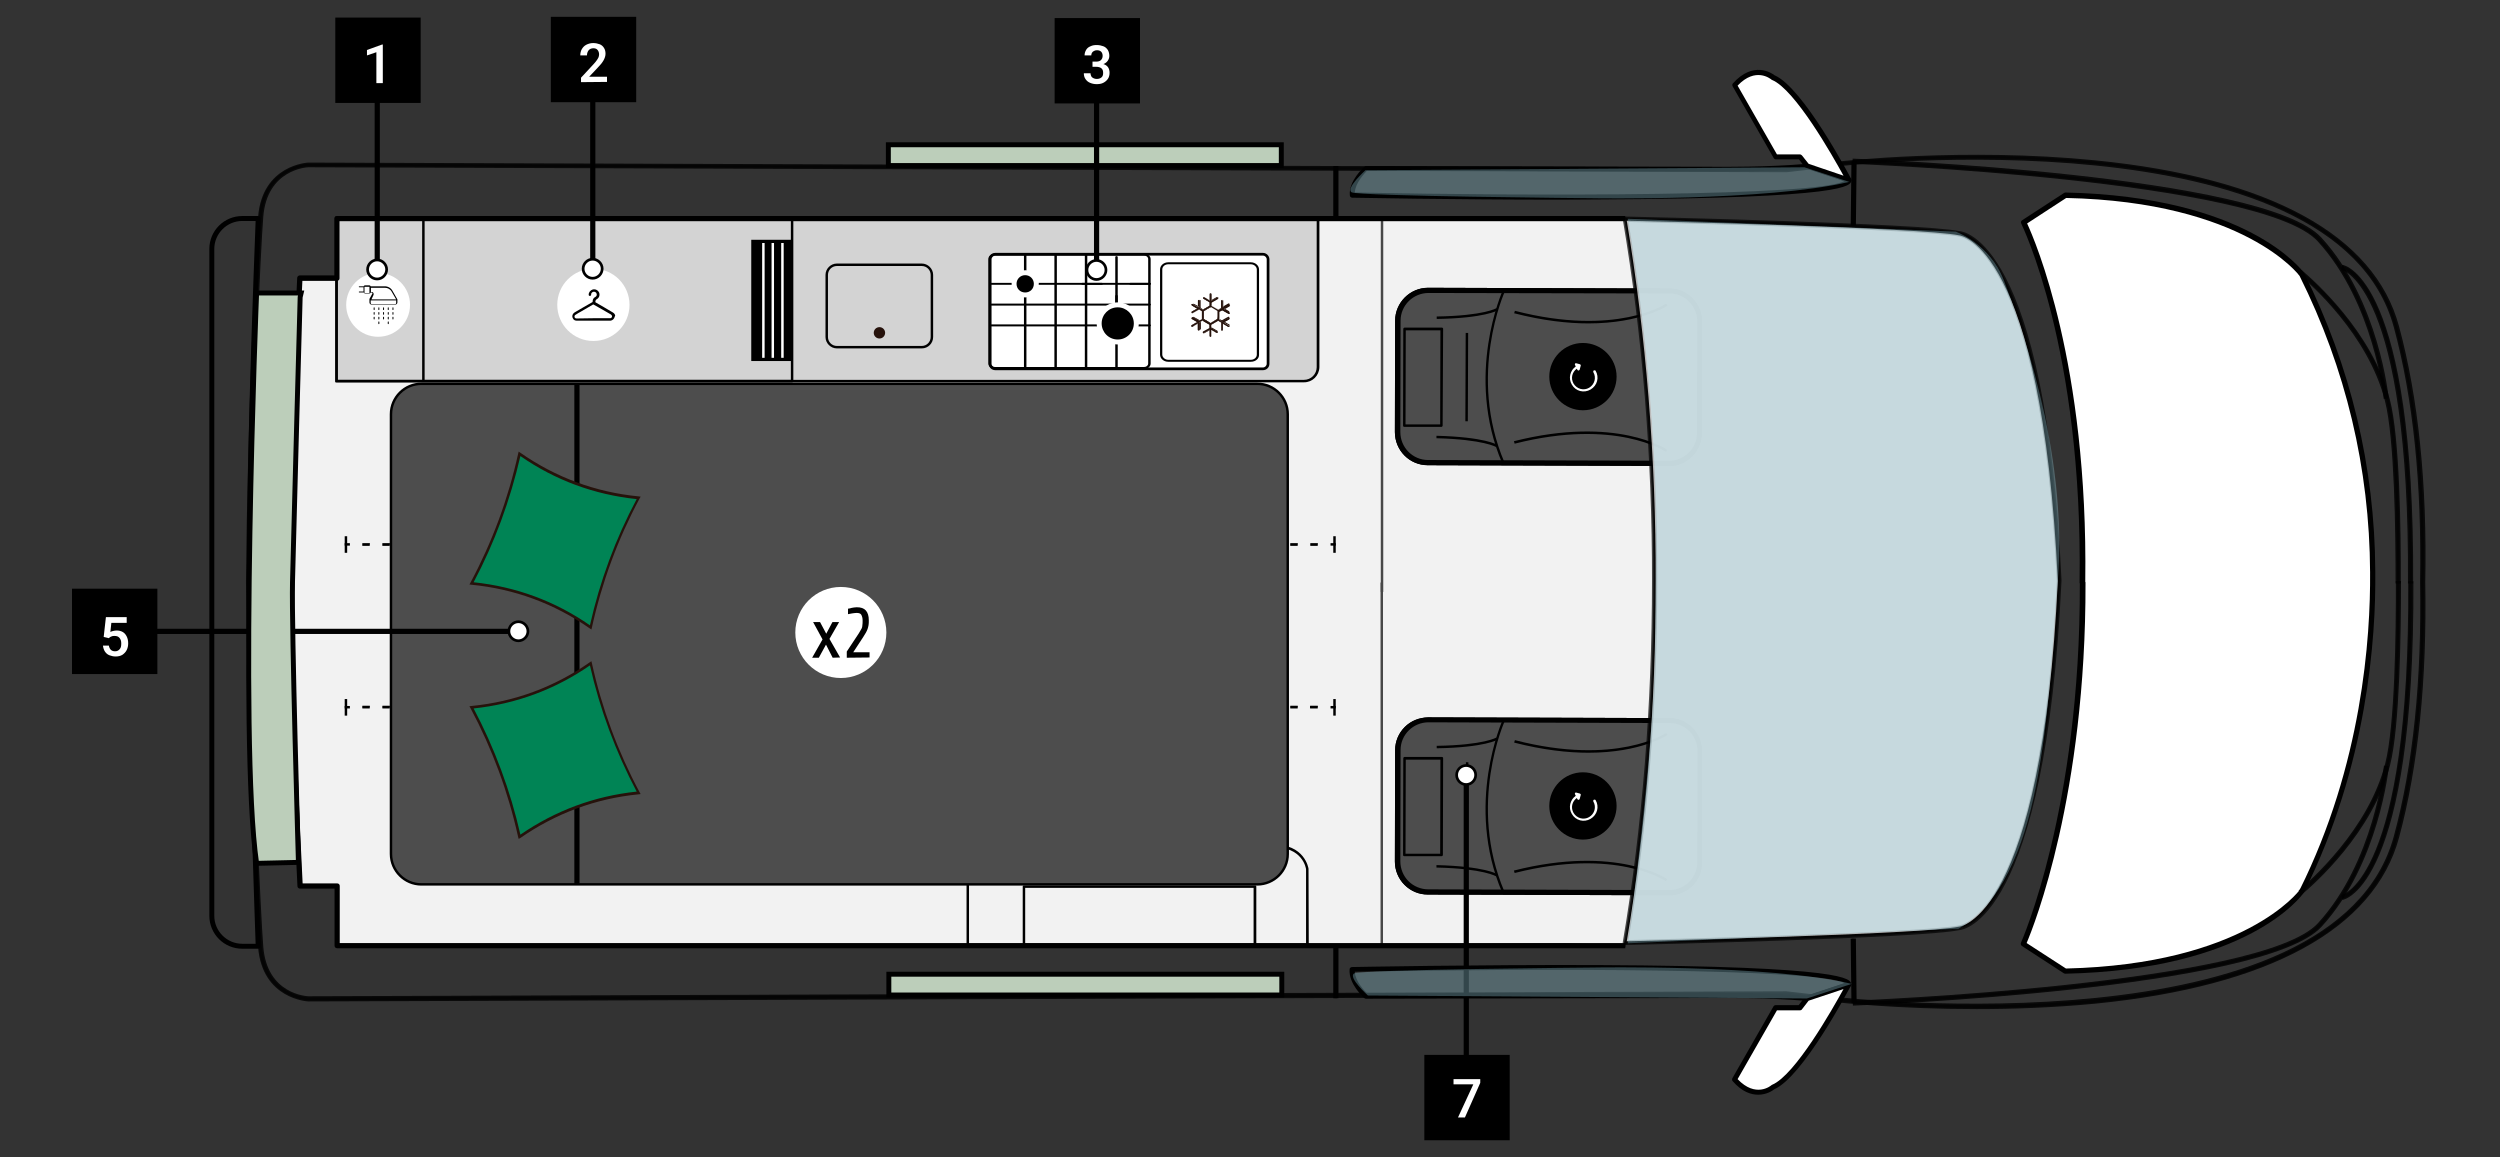 <?xml version="1.0" encoding="utf-8"?>
<!-- Generator: Adobe Illustrator 28.0.0, SVG Export Plug-In . SVG Version: 6.00 Build 0)  -->
<svg version="1.1" id="Flex5_nuit" xmlns="http://www.w3.org/2000/svg" xmlns:xlink="http://www.w3.org/1999/xlink" x="0px" y="0px"
	 viewBox="0 0 1010.3 467.6" style="enable-background:new 0 0 1010.3 467.6;" xml:space="preserve">
<rect x="0" y="0" width="1010.3" height="467.6" fill="#333333" stroke="none"/>
<style type="text/css">
	.st0{fill:#F2F2F2;}
	.st1{fill:#4D4D4D;}
	.st2{fill:#FFFFFF;}
	.st3{opacity:0.7;}
	.st4{opacity:0.83;}
	.st5{fill:#D3D3D3;}
	.st6{fill:#26120B;}
	.st7{fill:#008455;}
	.st8{fill:#BCCEBA;stroke:#000000;stroke-width:2;stroke-miterlimit:10;}
	.st9{opacity:0.38;fill:#87B9C6;enable-background:new    ;}
</style>
<path class="st0" d="M668.6,234.8c0.1-43.2-2.8-93.2-11.8-146.1l0,0l-24.2-0.6H135.5v24.1H122c0,0-4.2,93.7-4,125
	c0.1,31.3,4.1,120.6,4.1,120.6h14.2v24.1h389.5l106.9-0.7l23.4,0.7l1.1-3C665.9,326.8,668.7,277.4,668.6,234.8L668.6,234.8
	L668.6,234.8z"/>
<g>
	<g>
		<g>
			<path class="st1" d="M564.8,174.6l0.1-45c0-6.8,5.5-12.3,12.3-12.3l97.4,0.3c6.8,0,12.3,5.5,12.3,12.3l-0.1,45
				c0,6.8-5.5,12.3-12.3,12.3l-97.4-0.3C570.3,187,564.8,181.4,564.8,174.6z"/>
			<path d="M674.5,188.3L674.5,188.3L577,188c-7.4,0-13.3-6-13.3-13.4l0.1-45c0-7.3,6-13.3,13.3-13.3l0,0l97.4,0.3
				c7.4,0,13.3,6,13.3,13.4l-0.1,45c0,3.6-1.4,6.9-3.9,9.4C681.4,186.9,678.1,188.3,674.5,188.3L674.5,188.3z M577.3,118.4
				c-6.2,0-11.3,5-11.3,11.2l-0.1,45c0,6.2,5,11.3,11.2,11.3l97.4,0.3l0,0c3,0,5.8-1.2,8-3.3c2.1-2.1,3.3-5,3.3-8l0.1-45
				c0-6.2-5-11.3-11.2-11.3L577.3,118.4L577.3,118.4z"/>
		</g>
		<g>
			<path class="st1" d="M564.8,174.6l0.1-45c0-6.8,5.5-12.3,12.3-12.3l97.4,0.3c6.8,0,12.3,5.5,12.3,12.3l-0.1,45
				c0,6.8-5.5,12.3-12.3,12.3l-97.4-0.3C570.3,187,564.8,181.4,564.8,174.6z"/>
			<path d="M674.5,188.3L674.5,188.3L577,188c-7.4,0-13.3-6-13.3-13.4l0.1-45c0-7.3,6-13.3,13.3-13.3l0,0l97.4,0.3
				c7.4,0,13.3,6,13.3,13.4l-0.1,45c0,3.6-1.4,6.9-3.9,9.4C681.4,186.9,678.1,188.3,674.5,188.3L674.5,188.3z M577.3,118.4
				c-6.2,0-11.3,5-11.3,11.2l-0.1,45c0,6.2,5,11.3,11.2,11.3l97.4,0.3l0,0c3,0,5.8-1.2,8-3.3c2.1-2.1,3.3-5,3.3-8l0.1-45
				c0-6.2-5-11.3-11.2-11.3L577.3,118.4L577.3,118.4z"/>
		</g>
	</g>
	<path d="M582.5,172.5L582.5,172.5h-15c-0.3,0-0.5-0.2-0.5-0.5l0.1-39.1c0-0.1,0.1-0.3,0.2-0.4c0.1-0.1,0.2-0.1,0.4-0.1l0,0h15
		c0.3,0,0.5,0.2,0.5,0.5L583,172c0,0.1-0.1,0.3-0.2,0.4C582.8,172.5,582.6,172.5,582.5,172.5z M568,171.5h14l0.1-38h-14L568,171.5z"
		/>
	<path d="M641.9,130.7c-8.3,0-18.3-1.1-30-4.1l0.3-1c41,10.6,60.9-2.8,61.1-2.9l0.6,0.8C673.8,123.6,663.2,130.7,641.9,130.7
		L641.9,130.7z"/>
	<path d="M673.2,182.6c-0.2-0.1-20.1-13.7-61.1-3.3l-0.3-1c41.5-10.5,61.8,3.3,62,3.5L673.2,182.6L673.2,182.6z"/>
	<path d="M607.1,187.3c-15.3-35.7,0.1-69.7,0.2-70l0.9,0.4c-0.2,0.3-15.3,33.9-0.2,69.2L607.1,187.3z"/>
	<path d="M580.6,128.9v-1c19.3-0.3,24.2-3.4,24.2-3.4l0.6,0.9C605.2,125.4,600.2,128.6,580.6,128.9L580.6,128.9z"/>
	<path d="M604.7,180.7c0,0-5-3.1-24.2-3.6v-1c19.6,0.5,24.6,3.6,24.8,3.8L604.7,180.7l0.3-0.4L604.7,180.7L604.7,180.7z"/>
	<rect x="574.9" y="151.8" transform="matrix(3.909481e-03 -1 1 3.909481e-03 438.128 744.539)" width="35.7" height="1"/>
</g>
<g>
	<g>
		<g>
			<path class="st1" d="M564.8,348.1l0.1-45c0-6.8,5.5-12.3,12.3-12.3l97.4,0.3c6.8,0,12.3,5.5,12.3,12.3l-0.1,45
				c0,6.8-5.5,12.3-12.3,12.3l-97.4-0.3C570.3,360.5,564.8,354.9,564.8,348.1z"/>
			<path d="M674.5,361.8L674.5,361.8l-97.5-0.3c-3.6,0-6.9-1.4-9.4-3.9s-3.9-5.9-3.9-9.4l0.1-45c0-3.6,1.4-6.9,3.9-9.4
				s5.8-3.8,9.4-3.9l97.4,0.3c7.4,0,13.3,6,13.3,13.4l-0.1,45C687.9,355.9,681.9,361.8,674.5,361.8L674.5,361.8z M577.3,291.9
				c-6.2,0-11.3,5-11.3,11.2l-0.1,45c0,3,1.2,5.9,3.3,8s5,3.3,8,3.3l97.4,0.3l0,0c6.2,0,11.3-5,11.3-11.2l0.1-45
				c0-6.2-5-11.3-11.2-11.3L577.3,291.9L577.3,291.9z"/>
		</g>
		<g>
			<path class="st1" d="M564.8,348.1l0.1-45c0-6.8,5.5-12.3,12.3-12.3l97.4,0.3c6.8,0,12.3,5.5,12.3,12.3l-0.1,45
				c0,6.8-5.5,12.3-12.3,12.3l-97.4-0.3C570.3,360.5,564.8,354.9,564.8,348.1z"/>
			<path d="M674.5,361.8L674.5,361.8l-97.5-0.3c-3.6,0-6.9-1.4-9.4-3.9s-3.9-5.9-3.9-9.4l0.1-45c0-3.6,1.4-6.9,3.9-9.4
				s5.8-3.8,9.4-3.9l97.4,0.3c7.4,0,13.3,6,13.3,13.4l-0.1,45C687.9,355.9,681.9,361.8,674.5,361.8L674.5,361.8z M577.3,291.9
				c-6.2,0-11.3,5-11.3,11.2l-0.1,45c0,3,1.2,5.9,3.3,8s5,3.3,8,3.3l97.4,0.3l0,0c6.2,0,11.3-5,11.3-11.2l0.1-45
				c0-6.2-5-11.3-11.2-11.3L577.3,291.9L577.3,291.9z"/>
		</g>
	</g>
	<path d="M582.5,346L582.5,346h-15c-0.3,0-0.5-0.2-0.5-0.5l0.1-39.1c0-0.1,0.1-0.3,0.2-0.4c0.1-0.1,0.2-0.1,0.4-0.1l0,0h15
		c0.3,0,0.5,0.2,0.5,0.5l-0.1,39.1c0,0.1-0.1,0.3-0.2,0.4S582.6,346,582.5,346z M568,345h14l0.1-38h-14L568,345z"/>
	<path d="M641.9,304.2c-8.3,0-18.3-1.1-30-4.1l0.3-1c41,10.6,60.9-2.8,61.1-2.9l0.6,0.8C673.8,297.1,663.2,304.2,641.9,304.2
		L641.9,304.2z"/>
	<path d="M673.2,356.1c-0.2-0.1-20.1-13.7-61.1-3.3l-0.3-1c41.5-10.5,61.8,3.3,62,3.5L673.2,356.1L673.2,356.1z"/>
	<path d="M607.1,360.8c-15.3-35.7,0.1-69.7,0.2-70l0.9,0.4c-0.2,0.3-15.3,33.9-0.2,69.2L607.1,360.8L607.1,360.8z"/>
	<path d="M580.6,302.4v-1c19.3-0.3,24.2-3.4,24.2-3.4l0.6,0.9C605.2,298.9,600.2,302.1,580.6,302.4L580.6,302.4z"/>
	<path d="M604.7,354.2c0,0-5-3.2-24.2-3.6v-1c19.6,0.5,24.6,3.6,24.8,3.8L604.7,354.2l0.3-0.4L604.7,354.2L604.7,354.2z"/>
	<rect x="574.9" y="325.4" transform="matrix(3.909481e-03 -1 1 3.909481e-03 264.62 917.361)" width="35.7" height="1"/>
</g>
<g>
	<circle cx="639.7" cy="325.7" r="13.6"/>
	<path class="st2" d="M644.1,323.2c-0.2,0.1-0.3,0.4-0.2,0.7c1.3,2.2,0.5,5-1.7,6.3s-5,0.5-6.3-1.7c-1.2-2.1-0.6-4.6,1.3-6l0.3,0.5
		c0.1,0.2,0.3,0.3,0.5,0.2c0.1,0,0.1,0,0.2-0.1c0.1-0.1,0.2-0.2,0.2-0.3l0.4-1.5c0.1-0.3-0.1-0.5-0.3-0.6l-1.5-0.4
		c-0.2-0.1-0.4,0-0.5,0.2s-0.1,0.4,0,0.5l0.3,0.6c-2.3,1.6-3.1,4.8-1.6,7.3c1.5,2.7,4.9,3.6,7.6,2s3.6-4.9,2-7.6
		C644.6,323.1,644.3,323.1,644.1,323.2L644.1,323.2L644.1,323.2z"/>
</g>
<g>
	<rect x="139.3" y="285.3" width="2.1" height="1"/>
	<path d="M532.5,286.3h-3l-0.1-0.1v-0.9l0.1-0.1h3l0.1,0.1L532.5,286.3L532.5,286.3z M524.4,286.3h-2.9l-0.1-0.1v-0.9l0.1-0.1h2.9
		l0.1,0.1L524.4,286.3L524.4,286.3z M516.2,286.3h-2.9l-0.1-0.1v-0.9l0.1-0.1h2.9l0.1,0.1L516.2,286.3L516.2,286.3z M508.1,286.3h-3
		l-0.1-0.1v-0.9l0.1-0.1h3l0.1,0.1L508.1,286.3L508.1,286.3z M499.9,286.3H497l-0.1-0.1v-0.9l0.1-0.1h2.9l0.1,0.1L499.9,286.3
		L499.9,286.3z M491.8,286.3h-2.9l-0.1-0.1v-0.9l0.1-0.1h2.9l0.1,0.1L491.8,286.3L491.8,286.3z M483.6,286.3h-2.9l-0.1-0.1v-0.9
		l0.1-0.1h2.9l0.1,0.1L483.6,286.3L483.6,286.3z M475.5,286.3h-2.9l-0.1-0.1v-0.9l0.1-0.1h2.9l0.1,0.1L475.5,286.3L475.5,286.3z
		 M467.3,286.3h-2.9l-0.1-0.1v-0.9l0.1-0.1h2.9l0.1,0.1L467.3,286.3L467.3,286.3z M459.2,286.3h-2.9l-0.1-0.1v-0.9l0.1-0.1h2.9
		l0.1,0.1L459.2,286.3L459.2,286.3z M451,286.3h-2.9l-0.1-0.1v-0.9l0.1-0.1h2.9l0.1,0.1L451,286.3L451,286.3z M442.8,286.3h-2.9
		l-0.1-0.1v-0.9l0.1-0.1h2.9l0.1,0.1L442.8,286.3L442.8,286.3z M434.7,286.3h-2.9l-0.1-0.1v-0.9l0.1-0.1h2.9l0.1,0.1L434.7,286.3
		L434.7,286.3z M426.6,286.3h-2.9l-0.1-0.1v-0.9l0.1-0.1h2.9l0.1,0.1L426.6,286.3L426.6,286.3z M418.4,286.3h-2.9l-0.1-0.1v-0.9
		l0.1-0.1h2.9l0.1,0.1L418.4,286.3L418.4,286.3z M410.2,286.3h-2.9l-0.1-0.1v-0.9l0.1-0.1h2.9l0.1,0.1L410.2,286.3L410.2,286.3z
		 M402.1,286.3h-2.9l-0.1-0.1v-0.9l0.1-0.1h2.9l0.1,0.1L402.1,286.3L402.1,286.3z M393.9,286.3H391l-0.1-0.1v-0.9l0.1-0.1h2.9
		l0.1,0.1L393.9,286.3L393.9,286.3z M385.8,286.3h-2.9l-0.1-0.1v-0.9l0.1-0.1h2.9l0.1,0.1L385.8,286.3L385.8,286.3z M377.6,286.3
		h-2.9l-0.1-0.1v-0.9l0.1-0.1h2.9l0.1,0.1L377.6,286.3L377.6,286.3z M369.5,286.3h-3l-0.1-0.1v-0.9l0.1-0.1h3l0.1,0.1L369.5,286.3
		L369.5,286.3z M361.3,286.3h-2.9l-0.1-0.1v-0.9l0.1-0.1h2.9l0.1,0.1L361.3,286.3L361.3,286.3z M353.2,286.3h-2.9l-0.1-0.1v-0.9
		l0.1-0.1h2.9l0.1,0.1L353.2,286.3L353.2,286.3z M345,286.3h-3l-0.1-0.1v-0.9l0.1-0.1h3l0.1,0.1L345,286.3L345,286.3z M336.9,286.3
		H334l-0.1-0.1v-0.9l0.1-0.1h2.9l0.1,0.1L336.9,286.3L336.9,286.3z M328.7,286.3h-2.9l-0.1-0.1v-0.9l0.1-0.1h2.9l0.1,0.1
		L328.7,286.3L328.7,286.3z M320.6,286.3h-2.9l-0.1-0.1v-0.9l0.1-0.1h2.9l0.1,0.1L320.6,286.3L320.6,286.3z M312.4,286.3h-2.9
		l-0.1-0.1v-0.9l0.1-0.1h2.9l0.1,0.1L312.4,286.3L312.4,286.3z M304.3,286.3h-2.9l-0.1-0.1v-0.9l0.1-0.1h2.9l0.1,0.1L304.3,286.3
		L304.3,286.3z M296.1,286.3h-2.9l-0.1-0.1v-0.9l0.1-0.1h2.9l0.1,0.1L296.1,286.3L296.1,286.3z M288,286.3h-3l-0.1-0.1v-0.9l0.1-0.1
		h3l0.1,0.1L288,286.3L288,286.3z M279.8,286.3h-2.9l-0.1-0.1v-0.9l0.1-0.1h2.9l0.1,0.1L279.8,286.3L279.8,286.3z M271.7,286.3h-2.9
		l-0.1-0.1v-0.9l0.1-0.1h2.9l0.1,0.1L271.7,286.3L271.7,286.3z M263.5,286.3h-3l-0.1-0.1v-0.9l0.1-0.1h3l0.1,0.1L263.5,286.3
		L263.5,286.3z M255.4,286.3h-2.9l-0.1-0.1v-0.9l0.1-0.1h2.9l0.1,0.1L255.4,286.3L255.4,286.3z M247.2,286.3h-2.9l-0.1-0.1v-0.9
		l0.1-0.1h2.9l0.1,0.1L247.2,286.3L247.2,286.3z M239.1,286.3h-2.9l-0.1-0.1v-0.9l0.1-0.1h2.9l0.1,0.1L239.1,286.3L239.1,286.3z
		 M230.9,286.3H228l-0.1-0.1v-0.9l0.1-0.1h2.9l0.1,0.1L230.9,286.3L230.9,286.3z M222.8,286.3h-2.9l-0.1-0.1v-0.9l0.1-0.1h2.9
		l0.1,0.1L222.8,286.3L222.8,286.3z M214.6,286.3h-2.9l-0.1-0.1v-0.9l0.1-0.1h2.9l0.1,0.1L214.6,286.3L214.6,286.3z M206.4,286.3
		h-2.9l-0.1-0.1v-0.9l0.1-0.1h2.9l0.1,0.1L206.4,286.3L206.4,286.3z M198.3,286.3h-2.9l-0.1-0.1v-0.9l0.1-0.1h2.9l0.1,0.1
		L198.3,286.3L198.3,286.3z M190.2,286.3h-2.9l-0.1-0.1v-0.9l0.1-0.1h2.9l0.1,0.1L190.2,286.3L190.2,286.3z M182,286.3h-2.9
		l-0.1-0.1v-0.9l0.1-0.1h2.9l0.1,0.1L182,286.3L182,286.3z M173.8,286.3h-2.9l-0.1-0.1v-0.9l0.1-0.1h2.9l0.1,0.1L173.8,286.3
		L173.8,286.3z M165.7,286.3h-2.9l-0.1-0.1v-0.9l0.1-0.1h2.9l0.1,0.1L165.7,286.3L165.7,286.3z M157.5,286.3h-2.9l-0.1-0.1v-0.9
		l0.1-0.1h2.9l0.1,0.1L157.5,286.3L157.5,286.3z M149.4,286.3h-2.9l-0.1-0.1v-0.9l0.1-0.1h2.9l0.1,0.1L149.4,286.3L149.4,286.3z"/>
	<rect x="537.7" y="285.3" width="2.1" height="1"/>
	<rect x="139.3" y="282.5" width="1" height="6.7"/>
	<rect x="538.8" y="282.5" width="1" height="6.7"/>
</g>
<g class="st3">
	<path class="st2" d="M656.8,380.9c0,0,118.8-2.7,134.9-5.9c0,0,33.9-1.7,40.4-140.2l0,0l0,0l0,0c-6.5-138.5-40.4-140.2-40.4-140.2
		c-16.1-3.2-134.9-5.9-134.9-5.9c9,52.9,11.9,103,11.8,146.1C668.7,278,665.8,328,656.8,380.9L656.8,380.9L656.8,380.9z"/>
	<path d="M656.8,381.9c-0.3,0-0.6-0.1-0.8-0.4c-0.2-0.2-0.3-0.5-0.2-0.8c7.9-46.6,11.8-95.7,11.8-146c0.1-50.2-3.9-99.3-11.8-146
		c-0.1-0.3,0-0.6,0.2-0.8s0.5-0.4,0.8-0.4c4.9,0.1,119.1,2.7,135.1,5.9c1.3,0.1,34.8,3.3,41.2,141.2c-6.5,138-40,141.2-41.4,141.3
		C776,379.2,661.7,381.8,656.8,381.9L656.8,381.9L656.8,381.9z M658.1,89.7c7.8,46.4,11.7,95.2,11.6,145.1
		c0.1,49.9-3.8,98.7-11.6,145.1c12.7-0.3,118.5-2.9,133.5-5.9c0.5,0,33.2-3.9,39.6-139.2C824.7,99.5,792,95.6,791.7,95.6
		C776.6,92.6,670.8,90,658.1,89.7L658.1,89.7z"/>
</g>
<g>
	<rect x="139.3" y="219.5" width="2.1" height="1"/>
	<path d="M532.5,220.6h-2.9l-0.1-0.1v-0.9l0.1-0.1h2.9l0.1,0.1L532.5,220.6L532.5,220.6z M524.4,220.6h-2.9l-0.1-0.1v-0.9l0.1-0.1
		h2.9l0.1,0.1L524.4,220.6L524.4,220.6z M516.2,220.6h-2.9l-0.1-0.1v-0.9l0.1-0.1h2.9l0.1,0.1L516.2,220.6L516.2,220.6z
		 M508.1,220.6h-2.9l-0.1-0.1v-0.9l0.1-0.1h2.9l0.1,0.1L508.1,220.6L508.1,220.6z M499.9,220.6H497l-0.1-0.1v-0.9l0.1-0.1h2.9
		l0.1,0.1L499.9,220.6L499.9,220.6z M491.8,220.6h-2.9l-0.1-0.1v-0.9l0.1-0.1h2.9l0.1,0.1L491.8,220.6L491.8,220.6z M483.6,220.6
		h-2.9l-0.1-0.1v-0.9l0.1-0.1h2.9l0.1,0.1L483.6,220.6L483.6,220.6z M475.5,220.6h-2.9l-0.1-0.1v-0.9l0.1-0.1h2.9l0.1,0.1
		L475.5,220.6L475.5,220.6z M467.3,220.6h-2.9l-0.1-0.1v-0.9l0.1-0.1h2.9l0.1,0.1L467.3,220.6L467.3,220.6z M459.2,220.6h-2.9
		l-0.1-0.1v-0.9l0.1-0.1h2.9l0.1,0.1L459.2,220.6L459.2,220.6z M451,220.6h-3l-0.1-0.1v-0.9l0.1-0.1h3l0.1,0.1L451,220.6L451,220.6z
		 M442.8,220.6h-2.9l-0.1-0.1v-0.9l0.1-0.1h2.9l0.1,0.1L442.8,220.6L442.8,220.6z M434.7,220.6h-2.9l-0.1-0.1v-0.9l0.1-0.1h2.9
		l0.1,0.1L434.7,220.6L434.7,220.6z M426.6,220.6h-3l-0.1-0.1v-0.9l0.1-0.1h3l0.1,0.1L426.6,220.6L426.6,220.6z M418.4,220.6h-2.9
		l-0.1-0.1v-0.9l0.1-0.1h2.9l0.1,0.1L418.4,220.6L418.4,220.6z M410.2,220.6h-2.9l-0.1-0.1v-0.9l0.1-0.1h2.9l0.1,0.1L410.2,220.6
		L410.2,220.6z M402.1,220.6h-2.9l-0.1-0.1v-0.9l0.1-0.1h2.9l0.1,0.1L402.1,220.6L402.1,220.6z M393.9,220.6H391l-0.1-0.1v-0.9
		l0.1-0.1h2.9l0.1,0.1L393.9,220.6L393.9,220.6z M385.8,220.6h-2.9l-0.1-0.1v-0.9l0.1-0.1h2.9l0.1,0.1L385.8,220.6L385.8,220.6z
		 M377.6,220.6h-2.9l-0.1-0.1v-0.9l0.1-0.1h2.9l0.1,0.1L377.6,220.6L377.6,220.6z M369.5,220.6h-2.9l-0.1-0.1v-0.9l0.1-0.1h2.9
		l0.1,0.1L369.5,220.6L369.5,220.6z M361.3,220.6h-2.9l-0.1-0.1v-0.9l0.1-0.1h2.9l0.1,0.1L361.3,220.6L361.3,220.6z M353.2,220.6
		h-2.9l-0.1-0.1v-0.9l0.1-0.1h2.9l0.1,0.1L353.2,220.6L353.2,220.6z M345,220.6h-2.9l-0.1-0.1v-0.9l0.1-0.1h2.9l0.1,0.1L345,220.6
		L345,220.6z M336.9,220.6H334l-0.1-0.1v-0.9l0.1-0.1h2.9l0.1,0.1L336.9,220.6L336.9,220.6z M328.7,220.6h-2.9l-0.1-0.1v-0.9
		l0.1-0.1h2.9l0.1,0.1L328.7,220.6L328.7,220.6z M320.6,220.6h-2.9l-0.1-0.1v-0.9l0.1-0.1h2.9l0.1,0.1L320.6,220.6L320.6,220.6z
		 M312.4,220.6h-2.9l-0.1-0.1v-0.9l0.1-0.1h2.9l0.1,0.1L312.4,220.6L312.4,220.6z M304.3,220.6h-2.9l-0.1-0.1v-0.9l0.1-0.1h2.9
		l0.1,0.1L304.3,220.6L304.3,220.6z M296.1,220.6h-2.9l-0.1-0.1v-0.9l0.1-0.1h2.9l0.1,0.1L296.1,220.6L296.1,220.6z M288,220.6h-3
		l-0.1-0.1v-0.9l0.1-0.1h3l0.1,0.1L288,220.6L288,220.6z M279.8,220.6h-2.9l-0.1-0.1v-0.9l0.1-0.1h2.9l0.1,0.1L279.8,220.6
		L279.8,220.6z M271.7,220.6h-2.9l-0.1-0.1v-0.9l0.1-0.1h2.9l0.1,0.1L271.7,220.6L271.7,220.6z M263.5,220.6h-3l-0.1-0.1v-0.9
		l0.1-0.1h3l0.1,0.1L263.5,220.6L263.5,220.6z M255.4,220.6h-2.9l-0.1-0.1v-0.9l0.1-0.1h2.9l0.1,0.1L255.4,220.6L255.4,220.6z
		 M247.2,220.6h-2.9l-0.1-0.1v-0.9l0.1-0.1h2.9l0.1,0.1L247.2,220.6L247.2,220.6z M239.1,220.6h-2.9l-0.1-0.1v-0.9l0.1-0.1h2.9
		l0.1,0.1L239.1,220.6L239.1,220.6z M230.9,220.6H228l-0.1-0.1v-0.9l0.1-0.1h2.9l0.1,0.1L230.9,220.6L230.9,220.6z M222.8,220.6
		h-2.9l-0.1-0.1v-0.9l0.1-0.1h2.9l0.1,0.1L222.8,220.6L222.8,220.6z M214.6,220.6h-2.9l-0.1-0.1v-0.9l0.1-0.1h2.9l0.1,0.1
		L214.6,220.6L214.6,220.6z M206.4,220.6h-2.9l-0.1-0.1v-0.9l0.1-0.1h2.9l0.1,0.1L206.4,220.6L206.4,220.6z M198.3,220.6h-2.9
		l-0.1-0.1v-0.9l0.1-0.1h2.9l0.1,0.1L198.3,220.6L198.3,220.6z M190.2,220.6h-2.9l-0.1-0.1v-0.9l0.1-0.1h2.9l0.1,0.1L190.2,220.6
		L190.2,220.6z M182,220.6h-3l-0.1-0.1v-0.9l0.1-0.1h3l0.1,0.1L182,220.6L182,220.6z M173.8,220.6h-2.9l-0.1-0.1v-0.9l0.1-0.1h2.9
		l0.1,0.1L173.8,220.6L173.8,220.6z M165.7,220.6h-2.9l-0.1-0.1v-0.9l0.1-0.1h2.9l0.1,0.1L165.7,220.6L165.7,220.6z M157.5,220.6
		h-2.9l-0.1-0.1v-0.9l0.1-0.1h2.9l0.1,0.1L157.5,220.6L157.5,220.6z M149.4,220.6h-2.9l-0.1-0.1v-0.9l0.1-0.1h2.9l0.1,0.1
		L149.4,220.6L149.4,220.6z"/>
	<rect x="537.7" y="219.5" width="2.1" height="1"/>
	<rect x="139.3" y="216.7" width="1" height="6.7"/>
	<rect x="538.8" y="216.7" width="1" height="6.7"/>
</g>
<g>
	<circle cx="639.7" cy="152.2" r="13.6"/>
	<path class="st2" d="M644.1,149.7c-0.2,0.1-0.3,0.4-0.2,0.7c1.3,2.2,0.5,5-1.7,6.3s-5,0.5-6.3-1.7c-1.2-2.1-0.6-4.6,1.3-6l0.3,0.5
		c0.1,0.2,0.3,0.3,0.5,0.2c0.1,0,0.1,0,0.2-0.1c0.1-0.1,0.2-0.2,0.2-0.3l0.4-1.5c0.1-0.3-0.1-0.5-0.3-0.6l-1.5-0.4
		c-0.2-0.1-0.4,0-0.5,0.2s-0.1,0.4,0,0.5l0.3,0.6c-2.3,1.6-3.1,4.8-1.6,7.3c1.5,2.7,4.9,3.6,7.6,2s3.6-4.9,2-7.6
		C644.6,149.6,644.3,149.6,644.1,149.7L644.1,149.7L644.1,149.7z"/>
</g>
<g class="st3">
	<g class="st4">
		<path d="M798.8,407.3c-31.9,0-55.7-2.7-56.1-2.7l-20.9-2.4l-597.3,2c-0.2,0-18.2-0.9-19.8-21.4c-1-12.4-4.3-80.3-4.9-147.6
			c0.6-67.3,3.9-135.2,4.9-147.6c1.6-20.6,19.6-21.4,19.8-21.4l597.3,2l20.8-2.4c0.5-0.1,51-5.8,103.9-0.5
			c31.1,3.1,56.8,9.3,76.6,18.5c24.8,11.5,40.2,27.8,45.7,48.3c7.8,28.8,11.4,63.6,10.6,103.2c0.7,39.6-2.8,74.3-10.6,103.2l0,0
			c-5.5,20.5-20.9,36.7-45.7,48.2c-19.8,9.2-45.5,15.4-76.6,18.5C830,406.7,813.5,407.3,798.8,407.3L798.8,407.3z M721.9,401.1
			l20.9,2.4c0.5,0.1,50.9,5.8,103.7,0.5c48.5-4.8,109-20.2,121.4-66l0,0c7.8-28.7,11.3-63.4,10.6-102.9
			c0.7-39.6-2.8-74.2-10.6-102.9c-12.4-45.8-72.8-61.2-121.4-66c-52.7-5.3-103.2,0.4-103.7,0.5L722,69.1l-597.4-2
			c-0.7,0-17.2,0.9-18.8,20.5c-1,12.4-4.3,80.2-4.9,147.5c0.6,67.3,3.9,135.2,4.9,147.5c1.6,19.6,18.1,20.5,18.8,20.5L721.9,401.1
			L721.9,401.1z"/>
	</g>
	<path d="M117.4,235.4c-1-38.3,3.3-122.2,3.3-123c0-0.3,0.2-0.5,0.5-0.5h14.5V88.3c0-0.3,0.2-0.5,0.5-0.5h520.7v1H136.7v23.6
		c0,0.3-0.2,0.5-0.5,0.5h-14.5c-0.4,7-4.3,85.7-3.3,122.4C118.4,235.4,117.4,235.4,117.4,235.4z"/>
	<g>
		<path class="st2" d="M841.5,235.6L841.5,235.6c0.5,92.5-23.8,146-23.8,146l16.9,11c73.9-1.6,95.5-32.1,95.5-32.1
			c21.9-43.8,29.1-91.3,28.7-129.1l0,0c-0.2-36.8-7.6-78-28.7-120.2c0,0-21.7-30.5-95.5-32.1l-16.9,11
			C817.7,90,842.9,139.7,841.5,235.6L841.5,235.6L841.5,235.6z"/>
		<path d="M834.6,393c-0.1,0-0.2,0-0.3-0.1l-16.9-11c-0.2-0.1-0.3-0.4-0.2-0.6c0.2-0.5,24.1-54.3,23.8-145.5
			c-0.1-0.1-0.1-0.2-0.1-0.2c1.4-94.6-23.4-144.8-23.7-145.3c-0.1-0.2,0-0.5,0.2-0.7l16.9-11c0.1-0.1,0.2-0.1,0.3-0.1
			c73.3,1.6,95.7,32,95.9,32.3c18.9,37.7,28.5,78.2,28.7,120.3v0.1c0.3,26.3-3.1,78.1-28.7,129.3C930.3,361,907.9,391.4,834.6,393
			L834.6,393L834.6,393z M818.4,381.3l16.4,10.6c72.6-1.6,94.8-31.6,95-31.9c25.4-50.9,28.8-102.4,28.6-128.7v-0.1
			c-0.2-42-9.8-82.4-28.6-119.9c-0.2-0.2-22.4-30.2-94.9-31.8l-16.3,10.6c2.4,5,24.9,54.9,23.6,145.1c0.1,0.1,0.1,0.2,0.1,0.3
			C842.5,323,820.6,376.2,818.4,381.3L818.4,381.3z"/>
	</g>
	<g>
		<path class="st2" d="M656.8,380.9c0,0,118.8-2.7,134.9-5.9c0,0,33.9-1.7,40.4-140.2l0,0l0,0l0,0c-6.5-138.5-40.4-140.2-40.4-140.2
			c-16.1-3.2-134.9-5.9-134.9-5.9c9,52.9,11.9,103,11.8,146.1C668.7,278,665.8,328,656.8,380.9L656.8,380.9L656.8,380.9z"/>
		<path d="M656.8,381.4c-0.1,0-0.3-0.1-0.4-0.2c-0.1-0.1-0.1-0.3-0.1-0.4c7.9-46.6,11.9-95.8,11.8-146.1
			c0.1-50.3-3.9-99.4-11.8-146.1c0-0.2,0-0.3,0.1-0.4s0.2-0.2,0.4-0.2c1.2,0,119,2.7,135,5.9c0.3,0,8.8,0.6,18.1,18.4
			c8.5,16.2,19.3,50.6,22.7,122.2c-3.4,71.7-14.2,106.1-22.7,122.3c-9.3,17.8-17.8,18.4-18.2,18.4
			C775.9,378.7,658,381.4,656.8,381.4L656.8,381.4L656.8,381.4z M657.4,89.2c7.8,46.5,11.8,95.5,11.7,145.6
			c0.1,50.1-3.8,99.1-11.7,145.6c9.3-0.2,118.9-2.8,134.2-5.9c0.4,0,33.6-3.6,40-139.7C825.2,98.7,792,95.1,791.7,95.1
			C776.4,92,666.8,89.4,657.4,89.2L657.4,89.2z"/>
	</g>
	<rect x="736" y="77.8" transform="matrix(1.171122e-02 -1 1 1.171122e-02 661.933 826.345)" width="26" height="1"/>
	<path d="M104.3,382.9h-6.4c-7.1,0-12.8-5.8-12.8-12.8V100.6c0-7.1,5.8-12.8,12.8-12.8h6.4c0.1,0,0.3,0.1,0.4,0.2s0.1,0.2,0.1,0.4
		c-5.1,134.4-4,170.7-0.5,278.3l0.5,15.7c0,0.1,0,0.3-0.1,0.4C104.6,382.9,104.5,382.9,104.3,382.9z M97.9,88.8
		c-6.5,0-11.8,5.3-11.8,11.8v269.5c0,6.5,5.3,11.8,11.8,11.8h5.9l-0.5-15.2c-3.5-107.6-4.6-143.9,0.5-277.9L97.9,88.8L97.9,88.8z"/>
	<g class="st4">
		<path d="M974.7,235.8h-1c0.8-120.9-27-127.3-27.3-127.3l0.2-1C947.7,107.6,975.4,113.6,974.7,235.8z"/>
	</g>
	<g class="st4">
		<path d="M969.7,235.8h-1c0-21-0.4-58.6-4.3-73.9c-6.8-26.9-30.5-47.7-35.2-51.6l0.7-0.8c4.7,3.9,28.6,24.9,35.5,52.1
			C969.3,177,969.8,214.7,969.7,235.8L969.7,235.8z"/>
	</g>
	<g class="st4">
		<path d="M963.8,161.2c0-0.4-3.9-39-26.8-64c-22.9-25-186.7-31.4-188.3-31.4v-1c6.8,0.3,165.9,6.5,189,31.8
			c23.1,25.2,27,64.2,27.1,64.6L963.8,161.2L963.8,161.2z"/>
	</g>
	<path d="M630.7,80.1c-43.8,0-83.8-0.8-84.2-0.8c-0.3,0-0.5-0.2-0.5-0.5c-0.5-5.5,5.4-11,5.7-11.2c0.1-0.1,0.2-0.1,0.3-0.1l0,0
		l142.7,0.3c0.2,0,19.5,0.2,35.4-1.2c0.1,0,0.1,0,0.2,0l16.9,5.6c0.2,0.1,0.4,0.3,0.3,0.6c-0.3,1.7-1,6.8-101.4,7.3
		C641.1,80.1,635.9,80.1,630.7,80.1L630.7,80.1z M547,78.3c5.2,0.1,52.4,1,99.2,0.8c83.9-0.4,98.4-4.1,100.2-6l-16.2-5.4
		c-15.9,1.4-35.2,1.2-35.4,1.2l-142.5-0.3C551.4,69.4,546.9,73.9,547,78.3L547,78.3z"/>
	<g>
		<path class="st2" d="M730.3,67.1l16.9,5.6c0,0-19.2-36.8-30.6-41.5c0,0-7.3-6.2-15.5,3.1l16.6,29h9.8L730.3,67.1L730.3,67.1
			L730.3,67.1z"/>
		<path d="M747.2,73.3c-0.1,0-0.1,0-0.2,0l-16.9-5.6c-0.1,0-0.2-0.1-0.2-0.2l-2.7-3.5h-9.6c-0.2,0-0.4-0.1-0.4-0.3l-16.6-29
			c-0.1-0.2-0.1-0.4,0.1-0.6c8.1-9.1,15.4-3.8,16.2-3.2c11.5,4.8,30,40.2,30.8,41.7c0.1,0.2,0.1,0.4-0.1,0.6
			C747.4,73.2,747.3,73.3,747.2,73.3L747.2,73.3z M730.6,66.7l15.5,5.2c-3.3-6.2-19.8-36-29.8-40.1c0,0-0.1,0-0.1-0.1
			c-0.3-0.2-6.9-5.6-14.6,2.8l16.3,28.4h9.6c0.2,0,0.3,0.1,0.4,0.2L730.6,66.7z"/>
	</g>
	<rect x="748.5" y="379.3" transform="matrix(1 -1.174616e-02 1.174616e-02 1 -4.556 8.825)" width="1" height="26"/>
	<g class="st4">
		<path d="M946.5,363.2l-0.2-1c0.3,0,28.1-6.5,27.3-127.3h1C975.4,357,947.7,363,946.5,363.2L946.5,363.2z"/>
	</g>
	<g class="st4">
		<path d="M929.9,361.1l-0.7-0.8c4.7-3.9,28.3-24.7,35.2-51.6c3.9-15.3,4.4-52.8,4.3-73.9h1c0,21.1-0.5,58.8-4.4,74.1
			C958.5,336.2,934.6,357.2,929.9,361.1L929.9,361.1z"/>
	</g>
	<g class="st4">
		<path d="M748.8,405.9v-1c1.7-0.1,165.4-6.5,188.3-31.4c22.9-25,26.8-63.6,26.8-64l1,0.1c0,0.4-3.9,39.3-27.1,64.6
			C914.6,399.4,755.5,405.6,748.8,405.9L748.8,405.9z"/>
	</g>
	<path d="M730.3,404C730.2,404,730.2,404,730.3,404c-16-1.4-35.3-1.2-35.5-1.2L552,403.1l0,0c-0.1,0-0.2,0-0.3-0.1
		c-0.3-0.2-6.2-5.7-5.7-11.2c0-0.3,0.2-0.5,0.5-0.5c0.5,0,50.3-1,99.7-0.8c100.4,0.5,101.1,5.6,101.4,7.3c0,0.2-0.1,0.5-0.3,0.6
		l-16.9,5.6H730.3L730.3,404z M697.2,401.7c5.7,0,20.4,0.1,33,1.2l16.2-5.4c-1.8-1.9-16.3-5.6-100.2-6c-46.8-0.2-94,0.7-99.2,0.8
		c-0.1,4.4,4.4,8.9,5.2,9.8l142.5-0.3C694.8,401.7,695.7,401.7,697.2,401.7L697.2,401.7z"/>
	<g>
		<path class="st2" d="M730.3,403.5l16.9-5.6c0,0-19.2,36.8-30.6,41.5c0,0-7.3,6.2-15.5-3.1l16.6-29h9.8L730.3,403.5L730.3,403.5
			L730.3,403.5z"/>
		<path d="M710.6,441.8c-2.8,0-6.3-1.2-10-5.3c-0.1-0.2-0.2-0.4-0.1-0.6l16.6-29c0.1-0.2,0.3-0.3,0.4-0.3h9.6l2.7-3.5
			c0.1-0.1,0.2-0.1,0.2-0.2l16.9-5.6c0.2-0.1,0.4,0,0.6,0.2c0.1,0.2,0.2,0.4,0.1,0.6c-0.8,1.5-19.4,36.9-30.8,41.7
			C716.4,440.1,714,441.8,710.6,441.8L710.6,441.8z M701.6,436.1c7.8,8.5,14.3,3,14.6,2.8l0.1-0.1c10-4.1,26.4-33.9,29.8-40.1
			l-15.5,5.2l-2.7,3.6c-0.1,0.1-0.2,0.2-0.4,0.2h-9.6L701.6,436.1z"/>
	</g>
	<path d="M559,239.2h-1V88.8h-18.1c-0.3,0-0.5-0.2-0.5-0.5V67.1h1v20.7h18.1c0.3,0,0.5,0.2,0.5,0.5V239.2z"/>
	<path d="M656.8,382.7H136.2c-0.3,0-0.5-0.2-0.5-0.5v-23.6h-14.5c-0.3,0-0.5-0.2-0.5-0.5c0-0.8-4.4-84.7-3.3-123h1
		c-1,36.8,2.9,115.5,3.3,122.4h14.5c0.3,0,0.5,0.2,0.5,0.5v23.6h520.2L656.8,382.7L656.8,382.7z"/>
	<path d="M540.3,403.4h-1v-21.2c0-0.3,0.2-0.5,0.5-0.5h18.1V235.4h1v146.8c0,0.3-0.2,0.5-0.5,0.5h-18.1V403.4z"/>
</g>
<g>
	<path class="st5" d="M136,88.1h396.6v60.3c0,3.1-2.5,5.6-5.6,5.6H136V88.1L136,88.1L136,88.1z"/>
	<path d="M527,154.5H135.5v-67h397.7v60.9C533.1,151.8,530.4,154.5,527,154.5L527,154.5z M136.5,153.5H527c2.8,0,5.1-2.3,5.1-5.1
		V88.6H136.5V153.5z"/>
</g>
<g>
	<path class="st2" d="M402.2,102.8h108.2c1.1,0,2.1,0.9,2.1,2.1v42.2c0,1.1-0.9,2.1-2.1,2.1H402.2c-1.1,0-2.1-0.9-2.1-2.1v-42.2
		C400.2,103.7,401.1,102.8,402.2,102.8z"/>
	<path d="M510.4,149.6H402.2c-1.4,0-2.6-1.1-2.6-2.6v-42.2c0-1.4,1.1-2.6,2.6-2.6h108.2c1.4,0,2.6,1.2,2.6,2.6V147
		C513,148.5,511.8,149.6,510.4,149.6L510.4,149.6z M402.2,103.3c-0.8,0-1.5,0.7-1.5,1.5V147c0,0.8,0.7,1.5,1.5,1.5h108.2
		c0.8,0,1.5-0.7,1.5-1.5v-42.2c0-0.8-0.7-1.5-1.5-1.5C510.4,103.3,402.2,103.3,402.2,103.3z"/>
</g>
<g>
	<g class="st4">
		<path d="M798.8,407.8c-32,0-55.8-2.7-56.1-2.7l-20.9-2.4l-597.2,2c-0.2,0-18.6-0.9-20.3-21.9c-1-12.4-4.3-80.3-4.9-147.6
			c0.6-67.4,3.9-135.3,4.9-147.6c1.7-21,20.1-21.9,20.3-21.9l597.4,2l20.8-2.4c0.5-0.1,51.1-5.8,104-0.5
			c70.3,7,112.8,30.2,122.7,67.1c7.8,28.9,11.4,63.7,10.6,103.3c0.7,39.7-2.8,74.4-10.6,103.3c-10,36.9-52.4,60.1-122.7,67.1
			C830,407.2,813.5,407.8,798.8,407.8L798.8,407.8z M721.9,400.6l21,2.4c2,0.2,200.9,22.2,224.5-65.1l0,0
			c7.8-28.7,11.3-63.3,10.6-102.8c0.7-39.5-2.8-74.1-10.6-102.8C943.8,45,744.9,66.9,742.9,67.2L722,69.6l-597.4-2
			c-0.6,0-16.7,0.9-18.2,20c-1,12.3-4.3,80.2-4.9,147.5c0.6,67.3,3.9,135.1,4.9,147.5c1.5,19.2,17.6,20,18.3,20L721.9,400.6
			L721.9,400.6z"/>
	</g>
	<path d="M116.8,235.4c-1-38.3,3.3-122.2,3.3-123.1c0-0.5,0.5-1,1-1h14v-23c0-0.6,0.5-1,1-1h520.7v2.1H137.2v23.1c0,0.6-0.5,1-1,1
		h-14c-0.5,9.5-4.2,85.9-3.3,121.9C118.9,235.3,116.8,235.4,116.8,235.4z"/>
	<g>
		<path class="st2" d="M841.5,235.6L841.5,235.6c0.5,92.5-23.8,146-23.8,146l16.9,11c73.9-1.6,95.5-32.1,95.5-32.1
			c21.9-43.8,29.1-91.3,28.7-129.1l0,0c-0.2-36.8-7.6-78-28.7-120.2c0,0-21.7-30.5-95.5-32.1l-16.9,11
			C817.7,90,842.9,139.7,841.5,235.6L841.5,235.6L841.5,235.6z"/>
		<path d="M834.6,393.5c-0.2,0-0.4-0.1-0.6-0.2l-16.9-11c-0.4-0.3-0.6-0.8-0.4-1.3c0.2-0.5,24.1-54.2,23.8-145.2
			c-0.1-0.1-0.1-0.2-0.1-0.4c1.4-94.5-23.4-144.6-23.6-145.1c-0.2-0.5-0.1-1,0.4-1.3l16.9-11c0.2-0.1,0.4-0.2,0.6-0.2
			c73.5,1.6,95.5,31.3,96.4,32.5c18.9,37.8,28.6,78.3,28.8,120.5c0,0.1,0,0.1,0,0.2c0.3,26.4-3.1,78.2-28.8,129.6
			C930.1,362.2,908.2,391.9,834.6,393.5L834.6,393.5L834.6,393.5z M819,381.1l15.9,10.3c72.1-1.7,94.2-31.4,94.4-31.7
			c25.3-50.7,28.7-102.1,28.5-128.3c0-0.1,0-0.1,0-0.2c-0.2-42-9.8-82.2-28.5-119.7c-0.1-0.2-22.2-29.9-94.3-31.5l-15.8,10.3
			c3.2,6.9,24.7,56.7,23.5,144.8c0.1,0.1,0.1,0.3,0.1,0.4C843,321.2,822,374.1,819,381.1L819,381.1z"/>
	</g>
	
		<rect x="736.1" y="77.3" transform="matrix(1.171122e-02 -1 1 1.171122e-02 661.982 826.396)" width="26" height="2.1"/>
	<path d="M507.2,382.4h-93.4c-0.3,0-0.5-0.2-0.5-0.5v-23.6c0-0.3,0.2-0.5,0.5-0.5h93.4c0.3,0,0.5,0.2,0.5,0.5v23.6
		C507.7,382.2,507.5,382.4,507.2,382.4z M414.3,381.4h92.3v-22.6h-92.3V381.4z"/>
	<path d="M104.3,383.4h-6.4c-7.4,0-13.3-6-13.3-13.3V100.6c0-7.4,6-13.3,13.3-13.3h6.4c0.3,0,0.5,0.1,0.7,0.3
		c0.2,0.2,0.3,0.5,0.3,0.8c-5.1,134.4-4,170.6-0.5,278.3l0.5,15.7c0,0.3-0.1,0.5-0.3,0.7C104.9,383.3,104.6,383.4,104.3,383.4z
		 M97.9,89.3c-6.2,0-11.3,5.1-11.3,11.3v269.5c0,6.2,5.1,11.3,11.3,11.3h5.4l-0.5-14.7c-3.5-107.4-4.6-143.8,0.5-277.4L97.9,89.3
		L97.9,89.3z"/>
	<g class="st4">
		<path d="M975.2,235.8h-2.1c0.8-120.1-26.6-126.8-26.9-126.8l0.3-2C947.8,107.1,975.9,113.2,975.2,235.8z"/>
	</g>
	<g class="st4">
		<path d="M970.2,235.8h-2.1c0-21-0.4-58.6-4.3-73.8c-6.8-26.8-30.3-47.5-35-51.3l1.3-1.6c4.7,4,28.7,25,35.7,52.4
			C969.8,176.9,970.3,214.6,970.2,235.8L970.2,235.8z"/>
	</g>
	<g class="st4">
		<path d="M963.3,161.2c0-0.4-3.9-38.8-26.7-63.7c-22.7-24.8-186.3-31.2-188-31.3l0.1-2.1c6.8,0.3,166.1,6.5,189.4,31.9
			c23.3,25.4,27.2,64.5,27.2,64.9L963.3,161.2L963.3,161.2z"/>
	</g>
	<path d="M630.7,80.7c-43.8,0-83.8-0.8-84.2-0.8c-0.5,0-1-0.4-1-0.9c-0.6-5.8,5.6-11.4,5.9-11.6c0.2-0.2,0.4-0.3,0.7-0.3l0,0
		l142.7,0.3c0.2,0,19.5,0.2,35.4-1.2c0.1,0,0.3,0,0.4,0l16.9,5.6c0.5,0.2,0.8,0.6,0.7,1.1c-0.3,2.2-1.1,7.2-101.9,7.7
		C641.1,80.6,635.9,80.7,630.7,80.7L630.7,80.7z M547.5,77.8c72.8,1.5,186.9,1.5,197.8-4.6l-15.2-5.1c-15.9,1.4-35.2,1.2-35.4,1.2
		L552.4,69C551.4,70.1,547.7,73.9,547.5,77.8L547.5,77.8z"/>
	<g>
		<path class="st2" d="M730.3,67.1l16.9,5.6c0,0-19.2-36.8-30.6-41.5c0,0-7.3-6.2-15.5,3.1l16.6,29h9.8L730.3,67.1L730.3,67.1
			L730.3,67.1z"/>
		<path d="M747.2,73.8c-0.1,0-0.2,0-0.3-0.1L730,68.1c-0.2-0.1-0.4-0.2-0.5-0.4l-2.5-3.3h-9.3c-0.4,0-0.7-0.2-0.9-0.5l-16.6-29
			c-0.2-0.4-0.2-0.9,0.1-1.2c8.2-9.2,15.7-4.2,16.8-3.3c11.6,5,30.2,40.4,31,41.9c0.2,0.4,0.1,0.8-0.1,1.1
			C747.7,73.6,747.4,73.8,747.2,73.8L747.2,73.8z M730.9,66.2L745,71c-4.4-8-19.6-34.9-28.9-38.7c-0.1,0-0.2-0.1-0.3-0.2
			c-0.3-0.2-6.3-5.2-13.6,2.5l15.9,27.8h9.3c0.3,0,0.6,0.2,0.8,0.4L730.9,66.2L730.9,66.2z"/>
	</g>
	<rect x="748" y="379.3" transform="matrix(1 -1.174616e-02 1.174616e-02 1 -4.556 8.825)" width="2.1" height="26"/>
	<g class="st4">
		<path d="M946.6,363.7l-0.3-2c0.3-0.1,27.7-6.8,26.9-126.8h2.1C975.9,357.4,947.8,363.5,946.6,363.7z"/>
	</g>
	<g class="st4">
		<path d="M930.2,361.5l-1.3-1.6c4.6-3.9,28.2-24.6,35-51.3c3.9-15.2,4.4-52.7,4.3-73.8h2.1c0,21.1-0.5,58.9-4.4,74.3
			C958.9,336.5,934.9,357.6,930.2,361.5L930.2,361.5z"/>
	</g>
	<g class="st4">
		<path d="M748.8,406.4l-0.1-2c1.6-0.1,165.2-6.5,188-31.3c22.8-24.9,26.6-63.3,26.7-63.7l2,0.2c0,0.4-3.9,39.5-27.2,64.9
			S755.5,406.1,748.8,406.4L748.8,406.4z"/>
	</g>
	<path d="M730.3,404.5C730.2,404.5,730.2,404.5,730.3,404.5c-16-1.4-35.3-1.2-35.5-1.2L552,403.6l0,0c-0.3,0-0.5-0.1-0.7-0.3
		c-0.3-0.2-6.4-5.8-5.9-11.6c0-0.5,0.5-0.9,1-0.9s50.4-1,99.8-0.8c100.8,0.5,101.6,5.6,101.9,7.7c0.1,0.5-0.2,1-0.7,1.1l-16.9,5.6
		C730.5,404.5,730.4,404.5,730.3,404.5L730.3,404.5z M697.2,401.2c5.7,0,20.3,0.1,32.9,1.2l15.3-5.1c-10.6-6-125-6-197.9-4.6
		c0.2,3.9,3.9,7.7,4.9,8.7l142.3-0.3C694.8,401.2,695.7,401.2,697.2,401.2L697.2,401.2z"/>
	<g>
		<path class="st2" d="M730.3,403.5l16.9-5.6c0,0-19.2,36.8-30.6,41.5c0,0-7.3,6.2-15.5-3.1l16.6-29h9.8L730.3,403.5L730.3,403.5
			L730.3,403.5z"/>
		<path d="M710.5,442.4c-2.9,0-6.6-1.2-10.3-5.5c-0.3-0.3-0.3-0.8-0.1-1.2l16.6-29c0.2-0.3,0.5-0.5,0.9-0.5h9.3l2.5-3.3
			c0.1-0.2,0.3-0.3,0.5-0.4l16.9-5.6c0.4-0.1,0.8,0,1.1,0.3s0.3,0.8,0.1,1.1c-0.8,1.5-19.4,36.9-31,41.9
			C716.4,440.7,714,442.4,710.5,442.4L710.5,442.4z M702.2,436.1c7.3,7.7,13.4,2.7,13.6,2.5c0.1-0.1,0.2-0.1,0.3-0.2
			c9.3-3.8,24.5-30.7,28.9-38.7l-14.1,4.7l-2.7,3.5c-0.2,0.3-0.5,0.4-0.8,0.4h-9.3L702.2,436.1L702.2,436.1z"/>
	</g>
	<rect x="538.8" y="67.1" width="2.1" height="21.2"/>
	<path d="M656.8,383.2H136.2c-0.6,0-1-0.5-1-1v-23.1h-14c-0.5,0-1-0.4-1-1c0-0.8-4.4-84.7-3.3-123.1l2.1,0.1
		c-1,36,2.8,112.4,3.3,121.9h14c0.6,0,1,0.5,1,1v23.1h519.6L656.8,383.2L656.8,383.2z"/>
	<rect x="538.8" y="382.2" width="2.1" height="21.2"/>
</g>
<g>
	<g>
		<path class="st6" d="M489.1,136.1c-0.2-0.1-0.2-0.3-0.2-0.5c0-0.8,0-1.6,0-2.4c-0.1,0-0.1,0.1-0.2,0.1c-0.6,0.4-1.2,0.7-1.9,1.1
			c0,0-0.1,0.1-0.2,0.1c-0.2,0.1-0.3,0-0.4-0.1s-0.1-0.3,0.1-0.4c0.1-0.1,0.2-0.1,0.2-0.2c0.7-0.4,1.4-0.8,2.2-1.2
			c0.1-0.1,0.1-0.1,0.1-0.2c0-0.4,0-0.7,0-1.1c0-0.1,0-0.1-0.1-0.2c-0.9-0.5-1.7-1-2.6-1.5c-0.1,0-0.1,0-0.2,0
			c-0.3,0.2-0.6,0.4-1,0.6c-0.1,0-0.1,0.1-0.1,0.2c0,0.9,0,1.7,0,2.6c0,0.1,0,0.1,0,0.2c0,0.2-0.2,0.3-0.3,0.3
			c-0.2,0-0.3-0.1-0.3-0.3c0-0.5,0-1,0-1.5v-1c-0.1,0-0.1,0.1-0.2,0.1c-0.6,0.4-1.3,0.7-1.9,1.1c-0.1,0.1-0.2,0.1-0.3,0.1
			c-0.1,0-0.3-0.1-0.3-0.3s0-0.3,0.2-0.4c0.3-0.2,0.6-0.3,0.9-0.5c0.4-0.2,0.8-0.5,1.3-0.7c-0.1,0-0.1-0.1-0.2-0.1
			c-0.6-0.4-1.3-0.7-1.9-1.1c-0.1-0.1-0.2-0.2-0.2-0.4s0.3-0.4,0.5-0.3c0.2,0.1,0.4,0.2,0.6,0.3c0.6,0.3,1.2,0.7,1.8,1
			c0.1,0.1,0.2,0.1,0.3,0c0.3-0.2,0.6-0.4,0.9-0.5c0.1,0,0.1-0.1,0.1-0.2c0-1,0-2,0-3c0-0.1,0-0.2-0.1-0.2c-0.3-0.2-0.6-0.3-0.9-0.5
			c-0.1-0.1-0.2-0.1-0.3,0c-0.8,0.4-1.5,0.9-2.3,1.3c-0.1,0-0.2,0.1-0.3,0.1c-0.1,0-0.3-0.1-0.3-0.2s0-0.3,0.1-0.4
			c0.1,0,0.1-0.1,0.2-0.1c0.6-0.3,1.2-0.7,1.8-1c0.1,0,0.1-0.1,0.2-0.1c-0.1-0.1-0.2-0.1-0.2-0.1c-0.6-0.4-1.3-0.7-1.9-1.1
			c-0.2-0.1-0.3-0.3-0.2-0.5s0.3-0.2,0.5-0.1c0,0,0.1,0,0.1,0.1c0.6,0.4,1.2,0.7,1.9,1.1c0,0,0.1,0,0.2,0.1V124c0-0.8,0-1.5,0-2.3
			c0-0.2,0.1-0.4,0.3-0.4c0.2,0,0.3,0.2,0.3,0.4v0.1c0,0.8,0,1.7,0,2.5c0,0.1,0,0.2,0.2,0.3c0.3,0.2,0.6,0.3,0.9,0.5
			c0.1,0,0.2,0,0.2,0c0.9-0.5,1.7-1,2.6-1.5c0.1,0,0.1-0.1,0.1-0.2c0-0.4,0-0.7,0-1.1c0-0.1,0-0.2-0.1-0.2c-0.8-0.4-1.5-0.9-2.3-1.3
			c-0.1-0.1-0.2-0.2-0.2-0.4c0-0.3,0.3-0.4,0.5-0.2c0.4,0.2,0.8,0.4,1.2,0.7c0.3,0.2,0.6,0.4,1,0.6V119c0-0.2,0.1-0.4,0.3-0.4
			s0.3,0.2,0.3,0.4v2.5c0.1,0,0.1-0.1,0.2-0.1c0.6-0.4,1.3-0.7,1.9-1.1c0.1-0.1,0.2-0.1,0.3-0.1c0.2,0,0.3,0.1,0.3,0.3
			c0,0.2-0.1,0.3-0.2,0.4c-0.4,0.2-0.8,0.5-1.2,0.7c-0.4,0.2-0.8,0.4-1.2,0.7c-0.1,0.1-0.1,0.1-0.1,0.2c0,0.3,0,0.7,0,1
			c0,0.1,0,0.2,0.1,0.2c0.9,0.5,1.7,1,2.6,1.5c0.1,0.1,0.2,0,0.2,0c0.3-0.2,0.6-0.4,0.9-0.5c0.1-0.1,0.1-0.1,0.1-0.3
			c0-0.9,0-1.7,0-2.6v-0.1c0-0.2,0.2-0.4,0.4-0.4c0.2,0,0.3,0.2,0.3,0.4c0,0.7,0,1.3,0,2v0.5c0.1,0,0.1-0.1,0.2-0.1
			c0.6-0.4,1.3-0.7,1.9-1.1c0.1-0.1,0.2-0.1,0.3-0.1c0.1,0,0.2,0.1,0.3,0.3c0,0.2,0,0.3-0.2,0.4c-0.4,0.3-0.9,0.5-1.3,0.8
			c-0.3,0.2-0.5,0.3-0.8,0.5c0.1,0,0.1,0.1,0.2,0.1l1.9,1.1c0.1,0.1,0.2,0.2,0.2,0.4c0,0.2-0.1,0.3-0.3,0.3c-0.1,0-0.2,0-0.3-0.1
			c-0.8-0.4-1.5-0.9-2.3-1.3c-0.1-0.1-0.2-0.1-0.3,0c-0.3,0.2-0.6,0.4-0.9,0.5c-0.1,0-0.1,0.1-0.1,0.2c0,1,0,2,0,3
			c0,0.1,0,0.2,0.1,0.2c0.3,0.2,0.6,0.3,0.9,0.5c0.1,0.1,0.2,0,0.3,0c0.8-0.4,1.5-0.9,2.3-1.3c0.2-0.1,0.4-0.1,0.5,0.1
			c0.1,0.2,0,0.4-0.2,0.5c-0.6,0.4-1.2,0.7-1.9,1.1c-0.1,0-0.1,0.1-0.2,0.1c0.1,0,0.1,0.1,0.1,0.1c0.6,0.4,1.3,0.7,1.9,1.1
			c0.1,0,0.1,0.1,0.2,0.1c0.1,0.1,0.2,0.3,0.1,0.4c-0.1,0.1-0.3,0.2-0.4,0.1c-0.1,0-0.1-0.1-0.2-0.1c-0.6-0.4-1.2-0.7-1.8-1.1
			c-0.1,0-0.1-0.1-0.2-0.1v0.2c0,0.7,0,1.5,0,2.2c0,0.2-0.1,0.4-0.3,0.4c-0.2,0-0.4-0.1-0.4-0.4c0-0.5,0-1,0-1.6c0-0.4,0-0.8,0-1.2
			c0-0.1-0.1-0.1-0.1-0.2c-0.3-0.2-0.6-0.4-1-0.6c-0.1,0-0.1,0-0.2,0c-0.9,0.5-1.7,1-2.6,1.5c0,0-0.1,0.1-0.1,0.2c0,0.4,0,0.7,0,1.1
			c0,0.1,0,0.2,0.1,0.2c0.8,0.4,1.5,0.9,2.3,1.3c0.1,0.1,0.3,0.2,0.2,0.4c0,0.2-0.3,0.4-0.5,0.2c-0.4-0.2-0.7-0.4-1-0.6
			c-0.4-0.2-0.7-0.4-1.1-0.6c0,0.1,0,0.1,0,0.2c0,0.7,0,1.4,0,2.2c0,0.2-0.1,0.4-0.2,0.5L489.1,136.1L489.1,136.1L489.1,136.1z
			 M492,127.3c0-0.5,0-1,0-1.5c0-0.1,0-0.2-0.1-0.2c-0.9-0.5-1.7-1-2.5-1.5c-0.1-0.1-0.2,0-0.3,0c-0.8,0.5-1.7,1-2.5,1.5
			c-0.1,0.1-0.2,0.1-0.2,0.3c0,1,0,1.9,0,2.9c0,0.1,0,0.2,0.1,0.2c0.8,0.5,1.7,1,2.5,1.5c0.1,0.1,0.2,0.1,0.3,0
			c0.8-0.5,1.7-1,2.5-1.5c0.1-0.1,0.1-0.1,0.1-0.2C492,128.3,492,127.8,492,127.3L492,127.3L492,127.3z"/>
		<path class="st6" d="M489.3,136.2h-0.2l0,0c-0.2-0.1-0.3-0.3-0.3-0.5c0-0.6,0-1.1,0-1.7v-0.6l0,0c0,0-0.1,0-0.1,0.1l-0.8,0.5
			c-0.4,0.2-0.7,0.4-1.1,0.6c-0.1,0-0.1,0.1-0.2,0.1c-0.2,0.1-0.4,0-0.5-0.2s-0.1-0.4,0.1-0.5c0.1,0,0.1-0.1,0.2-0.1c0,0,0,0,0.1,0
			l0.4-0.2c0.6-0.3,1.2-0.7,1.8-1c0.1-0.1,0.1-0.1,0.1-0.2c0-0.4,0-0.8,0-1.1c0-0.1,0-0.1-0.1-0.2c-0.4-0.2-0.7-0.4-1.1-0.6
			c-0.5-0.3-1-0.6-1.5-0.9c0,0-0.1,0-0.2,0c-0.4,0.2-0.7,0.4-1,0.6c0,0-0.1,0.1-0.1,0.2c0,0.7,0,1.4,0,2v0.6v0.1
			c0,0.2-0.2,0.4-0.4,0.4c-0.2,0-0.4-0.2-0.4-0.4c0-0.4,0-0.7,0-1.1v-1.3l0,0c0,0-0.1,0-0.1,0.1c-0.2,0.1-0.4,0.2-0.5,0.3
			c-0.4,0.3-0.9,0.5-1.4,0.8c-0.1,0-0.2,0.1-0.3,0.1c-0.2,0-0.3-0.1-0.3-0.3s0-0.3,0.2-0.4c0.2-0.1,0.4-0.2,0.6-0.3
			c0.1-0.1,0.2-0.1,0.3-0.2l1.2-0.7l0,0c0,0-0.1,0-0.1-0.1l-0.3-0.2c-0.5-0.3-1-0.6-1.6-0.9c-0.2-0.1-0.3-0.2-0.2-0.4
			c0-0.1,0.1-0.2,0.2-0.3s0.3-0.1,0.4,0s0.3,0.2,0.4,0.2s0.1,0.1,0.2,0.1l0.4,0.2c0.5,0.3,0.9,0.5,1.4,0.8c0.1,0.1,0.1,0.1,0.2,0
			c0.3-0.2,0.7-0.4,0.9-0.5c0.1,0,0.1-0.1,0.1-0.2c0-1.1,0-2,0-3c0-0.1,0-0.1-0.1-0.2c-0.4-0.2-0.6-0.4-0.9-0.5
			c-0.1-0.1-0.2-0.1-0.3,0c-0.7,0.4-1.4,0.8-2.3,1.3c-0.1,0.1-0.2,0.1-0.3,0.1c-0.2,0-0.3-0.1-0.3-0.3c0-0.2,0-0.3,0.1-0.4
			c0.1,0,0.1-0.1,0.2-0.1l0,0l1.8-1c0,0,0.1,0,0.1-0.1l0,0l0,0l-0.1-0.1l-0.6-0.3c-0.4-0.3-0.9-0.5-1.3-0.8
			c-0.2-0.1-0.3-0.3-0.2-0.5c0.1-0.2,0.3-0.2,0.5-0.1c0,0,0.1,0,0.1,0.1l0.6,0.3c0.4,0.2,0.9,0.5,1.3,0.7h0.1l0,0v-0.8
			c0-0.5,0-1.1,0-1.6c0-0.1,0-0.2,0.1-0.3c0.1-0.1,0.2-0.1,0.3-0.1c0.2,0,0.4,0.2,0.4,0.4v0.8c0,0.6,0,1.3,0,1.9
			c0,0.1,0,0.2,0.1,0.2c0.1,0.1,0.3,0.2,0.4,0.3c0.1,0.1,0.3,0.2,0.5,0.3c0,0,0.1,0,0.2,0c0.5-0.3,1-0.6,1.6-0.9
			c0.3-0.2,0.7-0.4,1-0.6c0.1,0,0.1-0.1,0.1-0.2c0-0.4,0-0.7,0-1.1c0-0.1,0-0.1-0.1-0.2c-0.5-0.3-0.9-0.5-1.4-0.8
			c-0.3-0.2-0.6-0.4-0.9-0.5c-0.1-0.1-0.3-0.2-0.2-0.4c0-0.1,0.1-0.2,0.2-0.3c0.1-0.1,0.3-0.1,0.4,0c0.3,0.2,0.6,0.3,0.8,0.5
			c0.1,0.1,0.2,0.1,0.3,0.2l0.9,0.5v-2.4c0-0.2,0.2-0.4,0.4-0.4l0,0c0.2,0,0.4,0.2,0.4,0.4v2.4l0,0c0,0,0.1,0,0.1-0.1
			c0.2-0.1,0.4-0.2,0.5-0.3c0.5-0.3,0.9-0.5,1.4-0.8c0.1,0,0.2-0.1,0.3-0.1c0.2,0,0.3,0.1,0.3,0.3c0,0.2,0,0.3-0.2,0.4
			c-0.3,0.2-0.6,0.4-0.9,0.5l-0.2,0.1c-0.1,0.1-0.2,0.1-0.3,0.2c-0.3,0.2-0.6,0.3-0.9,0.5c-0.1,0-0.1,0.1-0.1,0.2c0,0.2,0,0.3,0,0.5
			s0,0.4,0,0.6c0,0.1,0,0.1,0.1,0.2c0.5,0.3,1,0.6,1.5,0.9c0.4,0.2,0.7,0.4,1.1,0.6c0.1,0,0.1,0,0.2,0c0.3-0.2,0.6-0.3,0.9-0.5
			c0.1-0.1,0.1-0.1,0.1-0.2c0-0.6,0-1.3,0-1.9v-0.8c0-0.2,0.2-0.4,0.4-0.4c0.2,0,0.4,0.2,0.4,0.4c0,0.5,0,1,0,1.4v0.9l0,0
			c0,0,0.1,0,0.1-0.1c0.2-0.1,0.4-0.2,0.5-0.3c0.5-0.3,0.9-0.5,1.4-0.8c0.1-0.1,0.2-0.1,0.3-0.1c0.1,0,0.3,0.1,0.3,0.3
			c0,0.2,0,0.3-0.2,0.4l-2.1,1.2l0,0c0,0,0.1,0,0.1,0.1l1.9,1.1c0.2,0.1,0.2,0.2,0.2,0.4c0,0.2-0.2,0.3-0.3,0.3
			c-0.1,0-0.3-0.1-0.3-0.1c-0.8-0.4-1.5-0.9-2.3-1.3c-0.1-0.1-0.1,0-0.2,0c-0.3,0.2-0.6,0.3-0.9,0.5c-0.1,0-0.1,0.1-0.1,0.2
			c0,0.9,0,1.9,0,3c0,0.1,0,0.1,0.1,0.2c0.4,0.2,0.7,0.4,0.9,0.5c0.1,0,0.1,0,0.2,0c0.7-0.4,1.5-0.9,2.3-1.3
			c0.1-0.1,0.3-0.1,0.4-0.1s0.2,0.1,0.2,0.2c0.1,0.2,0,0.4-0.2,0.5c-0.4,0.2-0.9,0.5-1.3,0.7l-0.6,0.3l-0.1,0.1l0,0l0,0
			c0,0,0.1,0,0.1,0.1c0.3,0.2,0.6,0.4,1,0.6c0.3,0.2,0.6,0.4,0.9,0.5l0,0c0.1,0,0.1,0.1,0.2,0.1c0.1,0.1,0.2,0.3,0.1,0.5
			s-0.3,0.2-0.5,0.2c-0.1,0-0.1-0.1-0.2-0.1l-1.9-1.1c0,0-0.1,0-0.1-0.1l0,0v0.8c0,0.5,0,1.1,0,1.6c0,0.2-0.1,0.4-0.3,0.4
			c-0.1,0-0.2,0-0.3-0.1c-0.1-0.1-0.1-0.2-0.1-0.3c0-0.4,0-0.7,0-1.1v-0.7c0-0.3,0-0.6,0-0.9c0,0,0-0.1-0.1-0.2
			c-0.3-0.2-0.6-0.4-1-0.6c0,0-0.1,0-0.2,0c-0.9,0.5-1.8,1-2.6,1.5l-0.1,0.1c0,0.2,0,0.4,0,0.6c0,0.2,0,0.3,0,0.5
			c0,0.1,0,0.1,0.1,0.2c0.5,0.3,1,0.5,1.4,0.8c0.3,0.2,0.6,0.3,0.9,0.5c0.1,0.1,0.3,0.2,0.2,0.4c0,0.1-0.1,0.2-0.2,0.3
			s-0.3,0.1-0.4,0c-0.3-0.1-0.5-0.3-0.7-0.4c-0.1-0.1-0.2-0.1-0.3-0.2l-1-0.6l0,0v0.1v0.6c0,0.5,0,1.1,0,1.6
			C489.6,135.9,489.5,136,489.3,136.2L489.3,136.2L489.3,136.2L489.3,136.2z M489.1,136.1h0.2c0.2-0.1,0.2-0.2,0.2-0.4
			c0-0.5,0-1.1,0-1.6v-0.6v-0.1c0,0,0,0,0-0.1v-0.1l1.1,0.7c0.1,0.1,0.2,0.1,0.3,0.2c0.2,0.1,0.5,0.3,0.7,0.4c0.1,0.1,0.2,0.1,0.3,0
			c0.1,0,0.1-0.1,0.2-0.2c0-0.1,0-0.2-0.2-0.3c-0.3-0.2-0.6-0.3-0.9-0.5c-0.5-0.3-1-0.5-1.4-0.8c-0.1-0.1-0.1-0.1-0.1-0.2
			c0-0.2,0-0.4,0-0.5c0-0.2,0-0.4,0-0.6c0-0.1,0-0.2,0.1-0.2c0.9-0.5,1.7-1,2.6-1.5c0.1,0,0.2,0,0.2,0c0.3,0.2,0.7,0.4,1,0.6
			c0.1,0,0.1,0.1,0.1,0.2c0,0.3,0,0.6,0,0.9v0.7c0,0.4,0,0.7,0,1.1c0,0.1,0,0.2,0.1,0.3s0.1,0.1,0.2,0.1c0.2,0,0.3-0.2,0.3-0.4v-2.5
			l0.1,0.1c0,0,0.1,0,0.1,0.1l1.9,1.1c0,0,0.1,0.1,0.2,0.1c0.1,0.1,0.3,0,0.4-0.1s0-0.3-0.1-0.4l-0.1-0.1l0,0
			c-0.3-0.2-0.6-0.4-0.9-0.5c-0.3-0.2-0.6-0.4-1-0.6c0,0-0.1,0-0.1-0.1l0,0l0,0l0.1-0.1c0.1,0,0.1-0.1,0.1-0.1l0.6-0.3
			c0.4-0.2,0.9-0.5,1.3-0.7c0.2-0.1,0.3-0.3,0.2-0.4c0-0.1-0.1-0.1-0.2-0.2c-0.1,0-0.2,0-0.3,0.1c-0.8,0.5-1.6,0.9-2.3,1.3
			c-0.1,0.1-0.2,0.1-0.3,0c-0.3-0.2-0.5-0.3-0.9-0.5c-0.1-0.1-0.1-0.1-0.1-0.2c0-1,0-2,0-3c0-0.1,0-0.2,0.1-0.2
			c0.3-0.2,0.6-0.4,0.9-0.5c0.1-0.1,0.2-0.1,0.3,0c0.8,0.4,1.5,0.9,2.3,1.3c0.1,0,0.2,0.1,0.3,0.1c0.1,0,0.2-0.1,0.3-0.2
			c0-0.1,0-0.3-0.2-0.3l-1.9-1.1c0,0-0.1,0-0.1-0.1l-0.1-0.1l2.2-1.3c0.1-0.1,0.2-0.2,0.2-0.3c0-0.1-0.1-0.2-0.2-0.2s-0.2,0-0.3,0.1
			c-0.5,0.3-0.9,0.5-1.4,0.8c-0.2,0.1-0.4,0.2-0.5,0.3c0,0-0.1,0-0.1,0.1c0,0,0,0-0.1,0h-0.1V123c0-0.5,0-1,0-1.4
			c0-0.2-0.1-0.3-0.3-0.3c-0.2,0-0.3,0.1-0.3,0.3v0.8c0,0.6,0,1.3,0,1.9c0,0.1,0,0.2-0.2,0.3c-0.3,0.2-0.6,0.4-0.9,0.5
			c-0.1,0.1-0.2,0.1-0.3,0c-0.4-0.2-0.7-0.4-1.1-0.6c-0.5-0.3-1-0.6-1.5-0.9c-0.1,0-0.1-0.1-0.1-0.2c0-0.2,0-0.4,0-0.6s0-0.3,0-0.5
			c0-0.1,0-0.2,0.2-0.3c0.3-0.2,0.6-0.3,0.9-0.5c0.1-0.1,0.2-0.1,0.3-0.2l0.2-0.1c0.3-0.2,0.6-0.4,0.9-0.5c0.1-0.1,0.2-0.2,0.2-0.3
			c0-0.1-0.1-0.2-0.2-0.2s-0.2,0-0.3,0.1c-0.5,0.3-0.9,0.5-1.4,0.8c-0.2,0.1-0.4,0.2-0.5,0.3c0,0-0.1,0-0.1,0.1c0,0,0,0-0.1,0h-0.1
			V119c0-0.2-0.1-0.3-0.3-0.3l0,0c-0.2,0-0.3,0.1-0.3,0.3v2.5l-1-0.6c-0.1-0.1-0.2-0.1-0.3-0.2c-0.3-0.2-0.6-0.3-0.8-0.5
			c-0.1-0.1-0.2-0.1-0.3,0c-0.1,0-0.1,0.1-0.2,0.2c0,0.1,0.1,0.2,0.2,0.3c0.3,0.2,0.6,0.4,0.9,0.5c0.5,0.3,0.9,0.5,1.4,0.8
			c0.1,0.1,0.2,0.1,0.2,0.3c0,0.3,0,0.7,0,1.1c0,0.1,0,0.2-0.1,0.2c-0.3,0.2-0.7,0.4-1,0.6c-0.5,0.3-1,0.6-1.6,0.9
			c-0.1,0-0.2,0-0.2,0c-0.2-0.1-0.3-0.2-0.5-0.3c-0.1-0.1-0.3-0.2-0.4-0.3c-0.1-0.1-0.2-0.2-0.2-0.3c0-0.6,0-1.3,0-1.9v-0.8
			c0-0.2-0.1-0.3-0.3-0.3c-0.1,0-0.2,0-0.2,0.1c-0.1,0.1-0.1,0.2-0.1,0.2c0,0.5,0,1.1,0,1.6v0.9l-0.1-0.1c0,0-0.1,0-0.1-0.1
			c-0.4-0.2-0.9-0.5-1.3-0.7l-0.6-0.3h-0.1c-0.2-0.1-0.4-0.1-0.4,0.1c-0.1,0.2,0,0.3,0.1,0.4c0.4,0.3,0.9,0.5,1.3,0.8l0.6,0.3
			l0.1,0.1l0.1,0.1l-0.1,0.1c0,0-0.1,0-0.1,0.1l-1.8,1l0,0c-0.1,0-0.1,0.1-0.2,0.1c-0.1,0.1-0.1,0.2-0.1,0.3c0,0.1,0.1,0.2,0.3,0.2
			c0.1,0,0.2,0,0.3-0.1c0.9-0.5,1.6-0.9,2.3-1.3c0.1-0.1,0.2-0.1,0.3,0c0.3,0.2,0.5,0.3,0.9,0.5c0.1,0.1,0.1,0.1,0.1,0.2
			c0,0.9,0,1.9,0,3c0,0.1,0,0.2-0.1,0.2c-0.3,0.1-0.6,0.3-0.9,0.5c-0.1,0.1-0.2,0.1-0.3,0c-0.5-0.3-0.9-0.5-1.4-0.8l-0.4-0.2
			c-0.1,0-0.1-0.1-0.2-0.1c-0.1-0.1-0.3-0.2-0.4-0.2c-0.1-0.1-0.2-0.1-0.3,0c-0.1,0-0.1,0.1-0.1,0.2c0,0.1,0.1,0.2,0.2,0.3
			c0.5,0.3,1,0.6,1.6,0.9l0.3,0.2c0,0,0.1,0,0.1,0.1l0.1,0.1l-1.3,0.8c-0.1,0.1-0.2,0.1-0.3,0.2c-0.2,0.1-0.4,0.2-0.6,0.3
			c-0.1,0.1-0.2,0.2-0.1,0.3c0,0.1,0.1,0.2,0.3,0.2c0.1,0,0.2,0,0.3-0.1c0.5-0.3,0.9-0.5,1.4-0.8c0.2-0.1,0.4-0.2,0.5-0.3
			c0,0,0.1,0,0.1-0.1l0.1-0.1v1.5c0,0.4,0,0.7,0,1.1c0,0.2,0.1,0.3,0.3,0.3c0.2,0,0.3-0.1,0.3-0.3v-0.1v-0.6c0-0.7,0-1.3,0-2
			c0-0.1,0-0.2,0.1-0.2c0.3-0.2,0.6-0.4,1-0.6c0.1,0,0.2,0,0.2,0c0.5,0.3,1,0.6,1.5,0.9c0.4,0.2,0.7,0.4,1.1,0.6
			c0.1,0.1,0.1,0.1,0.1,0.2c0,0.3,0,0.7,0,1.1c0,0.1-0.1,0.2-0.2,0.3c-0.6,0.3-1.2,0.7-1.8,1l-0.4,0.2c0,0,0,0-0.1,0
			s-0.1,0.1-0.2,0.1c-0.1,0.1-0.1,0.3-0.1,0.4s0.2,0.2,0.4,0.1c0,0,0.1,0,0.1-0.1c0.4-0.2,0.7-0.4,1.1-0.6l0.8-0.5
			c0,0,0.1,0,0.1-0.1l0.1-0.1v0.7c0,0.6,0,1.1,0,1.7C488.9,135.9,489,136,489.1,136.1L489.1,136.1L489.1,136.1z M489.2,130.6
			c0,0-0.1,0-0.2,0c-1-0.6-1.8-1-2.5-1.5c-0.1-0.1-0.2-0.1-0.2-0.3c0-1.1,0-2,0-2.9c0-0.1,0-0.2,0.2-0.3c0.7-0.4,1.5-0.9,2.5-1.5
			c0.1-0.1,0.2-0.1,0.3,0c0.8,0.5,1.7,1,2.5,1.5c0.1,0.1,0.1,0.1,0.1,0.3c0,0.4,0,0.7,0,1.1v0.8c0,0.4,0,0.7,0,1.1
			c0,0.1,0,0.2-0.1,0.2C490.9,129.6,490.1,130.1,489.2,130.6C489.3,130.5,489.3,130.6,489.2,130.6L489.2,130.6L489.2,130.6z
			 M489.2,124.2h-0.1c-1,0.6-1.8,1-2.5,1.5c-0.1,0.1-0.1,0.1-0.1,0.2c0,0.9,0,1.8,0,2.9c0,0.1,0,0.2,0.1,0.2
			c0.8,0.4,1.6,0.9,2.5,1.5c0.1,0.1,0.1,0.1,0.2,0c0.8-0.5,1.6-1,2.5-1.5c0.1,0,0.1-0.1,0.1-0.2c0-0.4,0-0.7,0-1.1v-0.8
			c0-0.4,0-0.7,0-1.1c0-0.1,0-0.2-0.1-0.2c-0.9-0.5-1.7-1-2.5-1.5C489.3,124.2,489.3,124.2,489.2,124.2L489.2,124.2L489.2,124.2z"/>
	</g>
	<path class="st6" d="M489.2,130.6c0,0-0.1,0-0.2,0c-1-0.6-1.8-1-2.5-1.5c-0.1-0.1-0.2-0.1-0.2-0.3c0-1.1,0-2,0-2.9
		c0-0.1,0-0.2,0.2-0.3c0.7-0.4,1.5-0.9,2.5-1.5c0.1-0.1,0.2-0.1,0.3,0c0.8,0.5,1.7,1,2.5,1.5c0.1,0.1,0.1,0.1,0.1,0.3
		c0,0.4,0,0.7,0,1.1v0.8c0,0.4,0,0.7,0,1.1c0,0.1,0,0.2-0.1,0.2C490.9,129.6,490.1,130.1,489.2,130.6
		C489.3,130.6,489.3,130.6,489.2,130.6L489.2,130.6L489.2,130.6z M489.2,124.2h-0.1c-1,0.6-1.8,1-2.5,1.5c-0.1,0.1-0.1,0.1-0.1,0.2
		c0,0.9,0,1.8,0,2.9c0,0.1,0,0.2,0.1,0.2c0.8,0.4,1.6,0.9,2.5,1.5c0.1,0.1,0.1,0.1,0.2,0c0.8-0.5,1.6-1,2.5-1.5
		c0.1,0,0.1-0.1,0.1-0.2c0-0.4,0-0.7,0-1.1v-0.8c0-0.4,0-0.7,0-1.1c0-0.1,0-0.2-0.1-0.2c-0.9-0.5-1.7-1-2.5-1.5
		C489.3,124.2,489.3,124.2,489.2,124.2L489.2,124.2L489.2,124.2z"/>
</g>
<rect x="303.6" y="96.9" width="16.6" height="49"/>
<rect x="308" y="98.2" class="st2" width="1" height="46.4"/>
<rect x="311.8" y="98.2" class="st2" width="1" height="46.4"/>
<rect x="315.7" y="98.2" class="st2" width="1" height="46.4"/>
<g>
	<circle class="st2" cx="239.8" cy="123.2" r="14.6"/>
	<path d="M248.4,128c-0.1,0.2-0.1,0.5-0.3,0.7c-0.3,0.5-0.8,0.8-1.4,0.9c-0.1,0-0.1,0-0.2,0c-4.4,0-8.9,0-13.3,0
		c-0.7,0-1.3-0.2-1.6-0.8c-0.6-0.9-0.3-2,0.7-2.6c1.2-0.7,2.4-1.4,3.6-2.1c1.2-0.7,2.3-1.3,3.5-2c0.1-0.1,0.1-0.1,0.1-0.2
		c0-0.9,0.3-1.5,1.1-1.9c0.5-0.3,0.7-0.8,0.5-1.3c-0.1-0.5-0.6-0.8-1.1-0.8s-1,0.4-1.1,0.9c0,0.1,0,0.2,0,0.3c0,0.3-0.3,0.5-0.5,0.5
		c-0.3,0-0.5-0.2-0.5-0.5c0-1,0.7-1.8,1.6-2.1c1-0.3,2.1,0.2,2.6,1.2c0.4,1,0.1,2.1-0.9,2.7c-0.4,0.2-0.6,0.6-0.6,1.1
		c0,0.1,0,0.2,0.1,0.2c2.2,1.3,4.4,2.5,6.5,3.8c0.2,0.1,0.3,0.2,0.5,0.3c0.5,0.3,0.8,0.7,0.9,1.2c0,0,0,0,0,0.1L248.4,128L248.4,128
		L248.4,128z M239.8,128.6h6.6c0.1,0,0.2,0,0.2,0c0.2,0,0.4-0.1,0.6-0.3c0.3-0.4,0.1-0.9-0.3-1.2c-2.3-1.3-4.6-2.7-7-4
		c-0.1-0.1-0.2-0.1-0.3,0c-1.6,0.9-3.2,1.9-4.8,2.8c-0.7,0.4-1.5,0.8-2.2,1.3c-0.4,0.2-0.5,0.6-0.4,1c0.1,0.3,0.4,0.5,0.8,0.5
		L239.8,128.6L239.8,128.6L239.8,128.6z"/>
</g>
<path d="M528.9,382.4H390.6v-31.2c0-0.2,1.4-10.3,14.8-9.9c11.6,0.4,45.5,0.1,53.5,0l0,0h0.8h0.8l0,0c8,0.1,41.9,0.4,53.5,0l0,0
	c13.4-0.4,14.8,9.7,14.8,9.8L528.9,382.4L528.9,382.4z M391.6,381.4h136.2v-30.1c0-0.3-1.3-9.3-13.8-8.9l0,0
	c-11.8,0.4-47.1,0.1-54,0h-0.3l0,0c-0.1,0-0.1,0-0.2,0h-0.1c-6.9,0.1-42.1,0.4-54,0c-12.4-0.4-13.8,8.8-13.8,8.9V381.4L391.6,381.4z
	"/>
<g>
	<path class="st5" d="M338.2,107h34.3c2.3,0,4.1,1.8,4.1,4.1v25.1c0,2.3-1.8,4.1-4.1,4.1h-34.3c-2.3,0-4.1-1.8-4.1-4.1v-25.1
		C334.1,108.9,335.9,107,338.2,107z"/>
	<path d="M372.5,140.8h-34.3c-2.5,0-4.6-2.1-4.6-4.6v-25.1c0-2.5,2.1-4.6,4.6-4.6h34.3c2.5,0,4.6,2.1,4.6,4.6v25.1
		C377.1,138.7,375.1,140.8,372.5,140.8z M338.2,107.5c-2,0-3.6,1.6-3.6,3.6v25.1c0,2,1.6,3.6,3.6,3.6h34.3c2,0,3.6-1.6,3.6-3.6
		v-25.1c0-2-1.6-3.6-3.6-3.6H338.2z"/>
</g>
<g>
	<path d="M451.2,148.6c-0.3,0-0.5-0.2-0.5-0.4v-44.3c0-0.2,0.2-0.4,0.5-0.4s0.5,0.2,0.5,0.4v44.3
		C451.7,148.4,451.5,148.6,451.2,148.6z"/>
	<path d="M451.2,126.7c-0.3,0-0.5-0.2-0.5-0.4v-6.7c0-0.2,0.2-0.4,0.5-0.4s0.5,0.2,0.5,0.4v6.7C451.7,126.5,451.5,126.7,451.2,126.7
		z"/>
	<path d="M445.2,115.1h-7.7c-0.3,0-0.5-0.2-0.5-0.4s0.2-0.4,0.5-0.4h7.7c0.3,0,0.5,0.2,0.5,0.4S445.5,115.1,445.2,115.1z"/>
	<path d="M464.6,115.1h-7.7c-0.3,0-0.5-0.2-0.5-0.4s0.2-0.4,0.5-0.4h7.7c0.3,0,0.5,0.2,0.5,0.4S464.8,115.1,464.6,115.1z"/>
	<path d="M414.3,148.6c-0.3,0-0.5-0.2-0.5-0.4v-45c0-0.2,0.2-0.4,0.5-0.4s0.5,0.2,0.5,0.4v45C414.8,148.4,414.6,148.6,414.3,148.6z"
		/>
	<path d="M464.6,115.1h-63.9c-0.3,0-0.5-0.2-0.5-0.4s0.2-0.4,0.5-0.4h63.9c0.3,0,0.5,0.2,0.5,0.4S464.8,115.1,464.6,115.1z"/>
	<path d="M462.5,149.1H402c-1.4,0-2.6-1-2.6-2.2v-42.2c0-1.2,1.2-2.2,2.6-2.2h60.4c1.4,0,2.6,1,2.6,2.2v42.2
		C465,148.1,463.9,149.1,462.5,149.1z M402,103.3c-0.9,0-1.6,0.6-1.6,1.4v42.2c0,0.8,0.7,1.4,1.6,1.4h60.4c0.9,0,1.6-0.6,1.6-1.4
		v-42.2c0-0.8-0.7-1.4-1.6-1.4C462.4,103.3,402,103.3,402,103.3z"/>
	<path d="M464.6,123.5h-63.9c-0.3,0-0.5-0.2-0.5-0.4s0.2-0.4,0.5-0.4h63.9c0.3,0,0.5,0.2,0.5,0.4S464.8,123.5,464.6,123.5z"/>
	<path d="M426.6,148.6c-0.3,0-0.5-0.2-0.5-0.4v-45c0-0.2,0.2-0.4,0.5-0.4s0.5,0.2,0.5,0.4v45C427.1,148.4,426.9,148.6,426.6,148.6z"
		/>
	<path d="M438.9,148.6c-0.3,0-0.5-0.2-0.5-0.4v-45c0-0.2,0.2-0.4,0.5-0.4s0.5,0.2,0.5,0.4v45C439.4,148.4,439.2,148.6,438.9,148.6z"
		/>
	<path d="M464.6,131.9h-63.9c-0.3,0-0.5-0.2-0.5-0.4s0.2-0.4,0.5-0.4h63.9c0.3,0,0.5,0.2,0.5,0.4S464.8,131.9,464.6,131.9z"/>
	<g>
		<circle cx="414.3" cy="114.7" r="4.5"/>
		<path class="st2" d="M414.3,120.2c-3,0-5.5-2.5-5.5-5.5s2.5-5.5,5.5-5.5s5.5,2.5,5.5,5.5S417.3,120.2,414.3,120.2z M414.3,111.2
			c-1.9,0-3.5,1.5-3.5,3.5s1.5,3.5,3.5,3.5s3.5-1.5,3.5-3.5S416.2,111.2,414.3,111.2z"/>
	</g>
	<g>
		<circle cx="451.7" cy="130.7" r="7.5"/>
		<path class="st2" d="M451.7,139.2c-4.7,0-8.5-3.8-8.5-8.5s3.8-8.5,8.5-8.5s8.5,3.8,8.5,8.5S456.4,139.2,451.7,139.2z M451.7,124.2
			c-3.6,0-6.5,2.9-6.5,6.5c0,3.6,2.9,6.5,6.5,6.5s6.5-2.9,6.5-6.5S455.2,124.2,451.7,124.2z"/>
	</g>
	<path d="M505.5,146.2h-33.4c-1.8,0-3.3-1.3-3.3-2.9v-34.4c0-1.6,1.5-2.9,3.3-2.9h33.4c1.8,0,3.3,1.3,3.3,2.9v34.4
		C508.9,144.9,507.4,146.2,505.5,146.2z M472.1,106.8c-1.3,0-2.4,0.9-2.4,2.1v34.4c0,1.1,1.1,2.1,2.4,2.1h33.4
		c1.3,0,2.4-0.9,2.4-2.1v-34.4c0-1.1-1.1-2.1-2.4-2.1H472.1z"/>
</g>
<circle class="st6" cx="355.4" cy="134.5" r="2.3"/>
<g>
	<circle class="st2" cx="152.8" cy="123.2" r="12.9"/>
	<g id="Groupe_21338">
		<g id="Tracé_104366">
			<path d="M160.6,121L160.6,121l-2-3.5c-0.6-1.1-1.8-1.8-3.1-1.8h-5.7c-0.1-0.2-0.3-0.4-0.5-0.4h-1.8c-0.2,0-0.5,0.2-0.5,0.4h-1.8
				c-0.1,0-0.2,0.1-0.2,0.2s0.1,0.2,0.2,0.2h1.7v1.7h-1.7c-0.1,0-0.2,0.1-0.2,0.2s0.1,0.2,0.2,0.2h1.8c0.1,0.2,0.3,0.4,0.5,0.4h1.8
				c0.2,0,0.5-0.2,0.5-0.4h0.3c0.2,0,0.4,0.2,0.4,0.4c0,0.1,0,0.2-0.1,0.2l-1.1,2l0,0v0.1v1.3c0,0.5,0.4,0.9,0.9,0.9h9.5
				c0.5,0,0.9-0.4,0.9-0.9v-1.3C160.6,121.1,160.6,121.1,160.6,121L160.6,121L160.6,121z M149.3,118.3c0,0.1,0,0.1-0.1,0.1h-1.8
				c-0.1,0-0.1,0-0.1-0.1V116c0-0.1,0-0.1,0.1-0.1h1.8c0.1,0,0.1,0,0.1,0.1V118.3z M150.9,119.3c0.2-0.4,0.1-1-0.3-1.2
				c-0.1-0.1-0.3-0.1-0.4-0.1h-0.3v-1.7h5.7c1.1,0,2.2,0.6,2.7,1.6l1.8,3.1h-10L150.9,119.3L150.9,119.3L150.9,119.3z M160.1,122.5
				c0,0.2-0.2,0.4-0.4,0.4h-9.5c-0.2,0-0.4-0.2-0.4-0.4v-1.1h10.3L160.1,122.5L160.1,122.5L160.1,122.5z"/>
		</g>
		<g id="Tracé_104367">
			<path d="M155,124.2c-0.1,0-0.2,0.1-0.2,0.2l0,0v0.7c0,0.1,0.1,0.2,0.2,0.2s0.2-0.1,0.2-0.2v-0.7
				C155.2,124.3,155.1,124.2,155,124.2L155,124.2z"/>
		</g>
		<g id="Tracé_104368">
			<path d="M155,126.1c-0.1,0-0.2,0.1-0.2,0.2l0,0v0.7c0,0.1,0.1,0.2,0.2,0.2s0.2-0.1,0.2-0.2v-0.7
				C155.2,126.2,155.1,126.1,155,126.1L155,126.1z"/>
		</g>
		<g id="Tracé_104369">
			<path d="M155,128c-0.1,0-0.2,0.1-0.2,0.2l0,0v0.7c0,0.1,0.1,0.2,0.2,0.2s0.2-0.1,0.2-0.2v-0.7C155.2,128.1,155.1,128,155,128
				L155,128z"/>
		</g>
		<g id="Tracé_104370">
			<path d="M156.9,124.2c-0.1,0-0.2,0.1-0.2,0.2l0,0v0.7c0,0.1,0.1,0.2,0.2,0.2s0.2-0.1,0.2-0.2v-0.7
				C157.1,124.3,157,124.2,156.9,124.2L156.9,124.2z"/>
		</g>
		<g id="Tracé_104371">
			<path d="M156.9,126.1c-0.1,0-0.2,0.1-0.2,0.2l0,0v0.7c0,0.1,0.1,0.2,0.2,0.2s0.2-0.1,0.2-0.2v-0.7
				C157.1,126.2,157,126.1,156.9,126.1L156.9,126.1z"/>
		</g>
		<g id="Tracé_104372">
			<path d="M156.9,128c-0.1,0-0.2,0.1-0.2,0.2l0,0v0.7c0,0.1,0.1,0.2,0.2,0.2s0.2-0.1,0.2-0.2v-0.7C157.1,128.1,157,128,156.9,128
				L156.9,128z"/>
		</g>
		<g id="Tracé_104373">
			<path d="M156.9,129.9c-0.1,0-0.2,0.1-0.2,0.2l0,0v0.7c0,0.1,0.1,0.2,0.2,0.2s0.2-0.1,0.2-0.2l0,0v-0.7
				C157.1,130,157,129.9,156.9,129.9L156.9,129.9z"/>
		</g>
		<g id="Tracé_104374">
			<path d="M153.1,124.2c-0.1,0-0.2,0.1-0.2,0.2l0,0v0.7c0,0.1,0.1,0.2,0.2,0.2s0.2-0.1,0.2-0.2v-0.7
				C153.3,124.3,153.2,124.2,153.1,124.2L153.1,124.2z"/>
		</g>
		<g id="Tracé_104375">
			<path d="M153.1,126.1c-0.1,0-0.2,0.1-0.2,0.2l0,0v0.7c0,0.1,0.1,0.2,0.2,0.2s0.2-0.1,0.2-0.2v-0.7
				C153.3,126.2,153.2,126.1,153.1,126.1L153.1,126.1z"/>
		</g>
		<g id="Tracé_104376">
			<path d="M153.1,128c-0.1,0-0.2,0.1-0.2,0.2l0,0v0.7c0,0.1,0.1,0.2,0.2,0.2s0.2-0.1,0.2-0.2v-0.7C153.3,128.1,153.2,128,153.1,128
				L153.1,128z"/>
		</g>
		<g id="Tracé_104377">
			<path d="M153.1,129.9c-0.1,0-0.2,0.1-0.2,0.2l0,0v0.7c0,0.1,0.1,0.2,0.2,0.2s0.2-0.1,0.2-0.2l0,0v-0.7
				C153.3,130,153.2,129.9,153.1,129.9L153.1,129.9z"/>
		</g>
		<g id="Tracé_104378">
			<path d="M158.8,124.2c-0.1,0-0.2,0.1-0.2,0.2l0,0v0.7c0,0.1,0.1,0.2,0.2,0.2s0.2-0.1,0.2-0.2v-0.7
				C159,124.3,158.9,124.2,158.8,124.2L158.8,124.2z"/>
		</g>
		<g id="Tracé_104379">
			<path d="M158.8,126.1c-0.1,0-0.2,0.1-0.2,0.2l0,0v0.7c0,0.1,0.1,0.2,0.2,0.2s0.2-0.1,0.2-0.2v-0.7
				C159,126.2,158.9,126.1,158.8,126.1L158.8,126.1z"/>
		</g>
		<g id="Tracé_104380">
			<path d="M158.8,128c-0.1,0-0.2,0.1-0.2,0.2l0,0v0.7c0,0.1,0.1,0.2,0.2,0.2s0.2-0.1,0.2-0.2v-0.7C159,128.1,158.9,128,158.8,128
				L158.8,128z"/>
		</g>
		<g id="Tracé_104381">
			<path d="M151.2,124.2c-0.1,0-0.2,0.1-0.2,0.2l0,0v0.7c0,0.1,0.1,0.2,0.2,0.2s0.2-0.1,0.2-0.2v-0.7
				C151.4,124.3,151.3,124.2,151.2,124.2L151.2,124.2z"/>
		</g>
		<g id="Tracé_104382">
			<path d="M151.2,126.1c-0.1,0-0.2,0.1-0.2,0.2l0,0v0.7c0,0.1,0.1,0.2,0.2,0.2s0.2-0.1,0.2-0.2v-0.7
				C151.4,126.2,151.3,126.1,151.2,126.1L151.2,126.1z"/>
		</g>
		<g id="Tracé_104383">
			<path d="M151.2,128c-0.1,0-0.2,0.1-0.2,0.2l0,0v0.7c0,0.1,0.1,0.2,0.2,0.2s0.2-0.1,0.2-0.2v-0.7C151.4,128.1,151.3,128,151.2,128
				L151.2,128z"/>
		</g>
	</g>
</g>
<rect x="170.6" y="88.3" width="1" height="65.7"/>
<g>
	<g>
		<path class="st1" d="M170.3,155h337.8c6.8,0,12.3,5.5,12.3,12.3V345c0,6.8-5.5,12.3-12.3,12.3H170.3c-6.8,0-12.3-5.5-12.3-12.3
			V167.4C158,160.6,163.5,155,170.3,155z"/>
		<path d="M508.1,357.9H170.3c-7.1,0-12.8-5.8-12.8-12.8V167.4c0-7.1,5.8-12.8,12.8-12.8h337.8c7.1,0,12.8,5.8,12.8,12.8v177.7
			C520.9,352.2,515.1,357.9,508.1,357.9z M170.3,155.6c-6.5,0-11.8,5.3-11.8,11.8v177.7c0,6.5,5.3,11.8,11.8,11.8h337.8
			c6.5,0,11.8-5.3,11.8-11.8V167.4c0-6.5-5.3-11.8-11.8-11.8L170.3,155.6L170.3,155.6z"/>
	</g>
	<rect x="232.1" y="155" width="2.1" height="202.4"/>
</g>
<g>
	<path class="st7" d="M238.7,253.6c-14.5-10.2-30.5-16.1-48.1-17.8c8.8-16.5,15.3-34,19.3-52.3c14.5,10.2,30.5,16.1,48.1,17.8
		C249.2,217.8,242.7,235.3,238.7,253.6z"/>
	<path class="st6" d="M239,254.4l-0.6-0.4c-14.4-10.1-30.5-16-47.9-17.7l-0.8-0.1l0.4-0.7c8.8-16.4,15.3-34,19.3-52.2l0.2-0.8
		l0.6,0.4c14.3,10,30.4,16,47.9,17.7l0.8,0.1l-0.4,0.7c-8.8,16.4-15.3,34-19.3,52.2L239,254.4L239,254.4z M191.4,235.3
		c17.1,1.8,32.9,7.6,47,17.4c4-17.8,10.3-34.9,18.9-51c-17.1-1.8-32.9-7.6-47-17.4C206.2,202.1,199.9,219.3,191.4,235.3z"/>
</g>
<g>
	<path class="st7" d="M209.9,338.2c14.5-10.2,30.5-16.1,48.1-17.8c-8.8-16.5-15.3-34-19.3-52.3c-14.5,10.2-30.5,16.1-48.1,17.8
		C199.4,302.4,205.8,319.9,209.9,338.2L209.9,338.2z"/>
	<path class="st6" d="M209.6,339l-0.2-0.7c-4-18.2-10.5-35.7-19.3-52.2l-0.4-0.7l0.8-0.1c17.5-1.7,33.6-7.7,47.9-17.7l0.6-0.4
		l0.2,0.8c4,18.2,10.5,35.8,19.3,52.2l0.4,0.7l-0.8,0.1c-17.4,1.7-33.5,7.7-47.9,17.7L209.6,339L209.6,339z M191.4,286.3
		c8.5,16.1,14.9,33.3,18.9,51c14.1-9.7,29.9-15.6,47-17.4c-8.5-16.1-14.9-33.3-18.9-51C224.2,278.7,208.4,284.5,191.4,286.3
		L191.4,286.3z"/>
</g>
<circle class="st2" cx="339.8" cy="255.6" r="18.4"/>
<g id="_4_places">
	<g>
		<path d="M336.5,265.8l-2.7-5.3l-2.9,5.3h-2.7l4.2-7.4l-3.8-7h2.8l2.5,4.7l2.5-4.7h2.7l-3.9,6.8l4.3,7.5L336.5,265.8L336.5,265.8z"
			/>
		<path d="M342.2,265.8v-2.5l4.3-6.5c0.4-0.6,0.8-1.2,1-1.6s0.5-0.8,0.7-1.2s0.3-0.8,0.3-1.3c0.1-0.5,0.1-1.2,0.1-2
			c0-0.9-0.2-1.6-0.5-2.2s-1-0.8-1.9-0.8c-0.6,0-1.2,0.1-1.9,0.2s-1.2,0.2-1.6,0.3V246c0.1,0,0.2-0.1,0.5-0.1c0.2,0,0.5-0.1,0.8-0.2
			c0.3-0.1,0.7-0.1,1.1-0.2c0.4,0,0.8-0.1,1.1-0.1c1.7,0,2.9,0.4,3.7,1.3s1.2,2.2,1.2,4c0,0.7,0,1.4-0.1,1.9s-0.2,1.1-0.4,1.6
			c-0.2,0.5-0.4,1-0.7,1.5c-0.3,0.5-0.7,1.1-1.1,1.8l-4,6.1h6.6v2.1L342.2,265.8L342.2,265.8z"/>
	</g>
</g>
<path d="M320.1,154.5H136c-0.3,0-0.5-0.2-0.5-0.5V88.3c0-0.3,0.2-0.5,0.5-0.5h184.1c0.3,0,0.5,0.2,0.5,0.5V154
	C320.6,154.3,320.4,154.5,320.1,154.5z M136.5,153.5h183.1V88.8H136.5V153.5z"/>
<rect x="575.6" y="426.3" width="34.5" height="34.5"/>
<g>
	<rect x="591.5" y="312.9" width="2.1" height="116.1"/>
	<g>
		<path class="st2" d="M596.4,313.2c0-2.1-1.7-3.9-3.9-3.9s-3.9,1.7-3.9,3.9s1.7,3.9,3.9,3.9S596.4,315.3,596.4,313.2z"/>
		<path d="M596.9,313.2c0,2.4-2,4.4-4.4,4.4s-4.4-2-4.4-4.4s2-4.4,4.4-4.4S596.9,310.7,596.9,313.2S596.9,310.7,596.9,313.2z
			 M589.2,313.2c0,1.8,1.5,3.3,3.3,3.3s3.3-1.5,3.3-3.3s-1.5-3.3-3.3-3.3S589.2,311.3,589.2,313.2S589.2,311.3,589.2,313.2z"/>
	</g>
</g>
<path class="st2" d="M592,451.6h-2.8l6.2-13.4h-8v-2.1h10.8v1.5L592,451.6L592,451.6L592,451.6z"/>
<rect x="426.2" y="7.3" width="34.5" height="34.5"/>
<path class="st2" d="M447.8,27.2c0.4,0.6,0.6,1.4,0.6,2.2c0,0.9-0.2,1.8-0.7,2.5s-1.1,1.2-1.9,1.6c-0.8,0.4-1.7,0.5-2.7,0.5
	c-0.9,0-1.8-0.2-2.5-0.5c-0.8-0.3-1.4-0.8-1.9-1.5s-0.7-1.5-0.7-2.4h2.7c0,0.4,0.1,0.8,0.3,1.2s0.5,0.6,0.9,0.8s0.8,0.3,1.3,0.3
	c0.8,0,1.4-0.2,1.9-0.6s0.7-1,0.7-1.8c0-0.9-0.2-1.5-0.7-1.9S443.9,27,443,27h-1.5v-2.1h1.5c0.8,0,1.5-0.2,1.9-0.6s0.7-1,0.7-1.7
	s-0.2-1.3-0.6-1.7c-0.4-0.4-1-0.6-1.7-0.6c-0.4,0-0.9,0.1-1.2,0.3c-0.4,0.2-0.6,0.4-0.8,0.7S441,22,441,22.4h-2.7
	c0-0.8,0.2-1.5,0.6-2.2s1-1.2,1.8-1.5c0.8-0.4,1.6-0.5,2.5-0.5c1,0,1.9,0.2,2.7,0.5c0.8,0.3,1.3,0.8,1.8,1.5
	c0.4,0.7,0.6,1.5,0.6,2.4c0,0.7-0.2,1.3-0.6,1.9s-1,1.1-1.8,1.4C446.7,26.1,447.4,26.6,447.8,27.2L447.8,27.2L447.8,27.2z"/>
<g>
	<rect x="151.4" y="36.5" width="2.1" height="72.6"/>
	<g>
		<path class="st2" d="M148.5,108.9c0,2.1,1.7,3.9,3.9,3.9s3.9-1.7,3.9-3.9s-1.7-3.9-3.9-3.9S148.5,106.8,148.5,108.9z"/>
		<path d="M148,108.9c0-2.4,2-4.4,4.4-4.4s4.4,2,4.4,4.4s-2,4.4-4.4,4.4S148,111.3,148,108.9S148,111.3,148,108.9z M155.7,108.9
			c0-1.8-1.5-3.3-3.3-3.3s-3.3,1.5-3.3,3.3s1.5,3.3,3.3,3.3S155.7,110.7,155.7,108.9S155.7,110.7,155.7,108.9z"/>
	</g>
</g>
<rect x="135.5" y="7.1" width="34.5" height="34.5"/>
<path class="st2" d="M152.1,33.6V21.1l-3.8,1.3v-2.2l6.1-2.2h0.3v15.6H152.1L152.1,33.6z"/>
<rect x="222.6" y="6.8" width="34.5" height="34.5"/>
<g>
	<rect x="238.5" y="36.2" width="2.1" height="72.6"/>
	<g>
		<path class="st2" d="M235.6,108.6c0,2.1,1.7,3.9,3.9,3.9s3.9-1.7,3.9-3.9s-1.7-3.9-3.9-3.9S235.6,106.4,235.6,108.6z"/>
		<path d="M235.1,108.6c0-2.4,2-4.4,4.4-4.4s4.4,2,4.4,4.4s-2,4.4-4.4,4.4S235.1,111,235.1,108.6S235.1,111,235.1,108.6z
			 M242.8,108.6c0-1.8-1.5-3.3-3.3-3.3s-3.3,1.5-3.3,3.3s1.5,3.3,3.3,3.3S242.8,110.4,242.8,108.6S242.8,110.4,242.8,108.6z"/>
	</g>
</g>
<path class="st2" d="M234.8,33.2v-1.8l5.1-5.5c0.6-0.6,1-1.2,1.3-1.6s0.5-0.8,0.7-1.2c0.1-0.4,0.2-0.7,0.2-1.1
	c0-0.7-0.2-1.3-0.6-1.8s-1-0.7-1.7-0.7c-0.8,0-1.5,0.3-1.9,0.8s-0.7,1.2-0.7,2.1h-2.7c0-0.9,0.2-1.8,0.6-2.5s1-1.4,1.8-1.8
	s1.7-0.7,2.8-0.7c1,0,1.9,0.2,2.7,0.5c0.7,0.3,1.3,0.8,1.7,1.5c0.4,0.6,0.6,1.4,0.6,2.3s-0.3,1.8-0.8,2.7c-0.5,0.9-1.3,1.9-2.4,3
	l-3.4,3.6h7.2v2.1L234.8,33.2L234.8,33.2L234.8,33.2z"/>
<rect x="29.1" y="237.9" width="34.5" height="34.5"/>
<g>
	<rect x="62.1" y="254.1" width="147.6" height="2.1"/>
	<g>
		<path class="st2" d="M209.5,259c2.1,0,3.9-1.7,3.9-3.9s-1.7-3.9-3.9-3.9s-3.9,1.7-3.9,3.9C205.6,257.3,207.4,259,209.5,259z"/>
		<path d="M209.5,259.5c-2.4,0-4.4-2-4.4-4.4s2-4.4,4.4-4.4s4.4,2,4.4,4.4S211.9,259.5,209.5,259.5S211.9,259.5,209.5,259.5z
			 M209.5,251.8c-1.8,0-3.3,1.5-3.3,3.3c0,1.8,1.5,3.3,3.3,3.3s3.3-1.5,3.3-3.3S211.3,251.8,209.5,251.8
			C207.6,251.8,211.3,251.8,209.5,251.8L209.5,251.8z"/>
	</g>
</g>
<path class="st2" d="M42.8,249.4h8.4v2.3H45l-0.4,3.7c0.3-0.2,0.7-0.3,1.1-0.4c0.4-0.1,0.9-0.2,1.4-0.2c1,0,1.8,0.2,2.5,0.6
	c0.7,0.4,1.2,1,1.6,1.8c0.4,0.8,0.6,1.7,0.6,2.8c0,1-0.2,1.9-0.6,2.7s-1,1.4-1.7,1.9c-0.8,0.5-1.7,0.7-2.8,0.7
	c-0.9,0-1.7-0.2-2.5-0.5s-1.4-0.9-1.8-1.5s-0.7-1.5-0.8-2.4H44c0.1,0.7,0.4,1.3,0.8,1.7c0.4,0.4,1,0.6,1.7,0.6
	c0.8,0,1.4-0.3,1.9-0.9S49,261,49,260c0-0.9-0.2-1.6-0.7-2.2s-1.1-0.8-2-0.8c-0.4,0-0.7,0-1,0.1s-0.5,0.2-0.7,0.3
	c-0.2,0.1-0.4,0.3-0.6,0.5l-2.1-0.5L42.8,249.4L42.8,249.4L42.8,249.4z"/>
<rect x="359" y="58.5" class="st8" width="158.8" height="8.4"/>
<rect x="359.2" y="393.7" class="st8" width="158.8" height="8.4"/>
<path class="st8" d="M121.7,118.4h-18c0,0-7.2,180.8,0,230.5l16.9-0.4c0,0-2.8-95.2-2.4-113.1s3.1-115.3,3.1-115.3L121.7,118.4z"/>
<path class="st9" d="M657.8,88.4l132.5,5.2c0,0,13.9,4.8,19.5,19.7s26.1,68.1,21.8,121.5s-5.8,120.6-40.1,140.5l-133.7,5.9
	c0,0,10.7-75.7,11.1-121.1C669.3,214.6,671.3,171.3,657.8,88.4z"/>
<path class="st9" d="M551.8,68.8c0,0-8.1,7.3-5.6,8.9s96.5,2.4,96.5,2.4s71.2,1.3,104.6-6.6l-18.1-5.9L551.8,68.8z"/>
<path class="st9" d="M552.8,402.3c0,0-8.1-7.3-5.6-8.9s96.5-2.4,96.5-2.4s71.2-1.3,104.6,6.6l-18.1,5.9L552.8,402.3z"/>
<g>
	<rect x="442.1" y="36.8" width="2.1" height="72.6"/>
	<g>
		<path class="st2" d="M439.2,109.1c0,2.1,1.7,3.9,3.9,3.9s3.9-1.7,3.9-3.9s-1.7-3.9-3.9-3.9S439.2,107,439.2,109.1L439.2,109.1z"/>
		<path d="M438.7,109.1c0-2.4,2-4.4,4.4-4.4s4.4,2,4.4,4.4s-2,4.4-4.4,4.4S438.7,111.5,438.7,109.1S438.7,111.5,438.7,109.1
			L438.7,109.1z M446.4,109.1c0-1.8-1.5-3.3-3.3-3.3s-3.3,1.5-3.3,3.3s1.5,3.3,3.3,3.3S446.4,111,446.4,109.1S446.4,111,446.4,109.1
			z"/>
	</g>
</g>
</svg>
